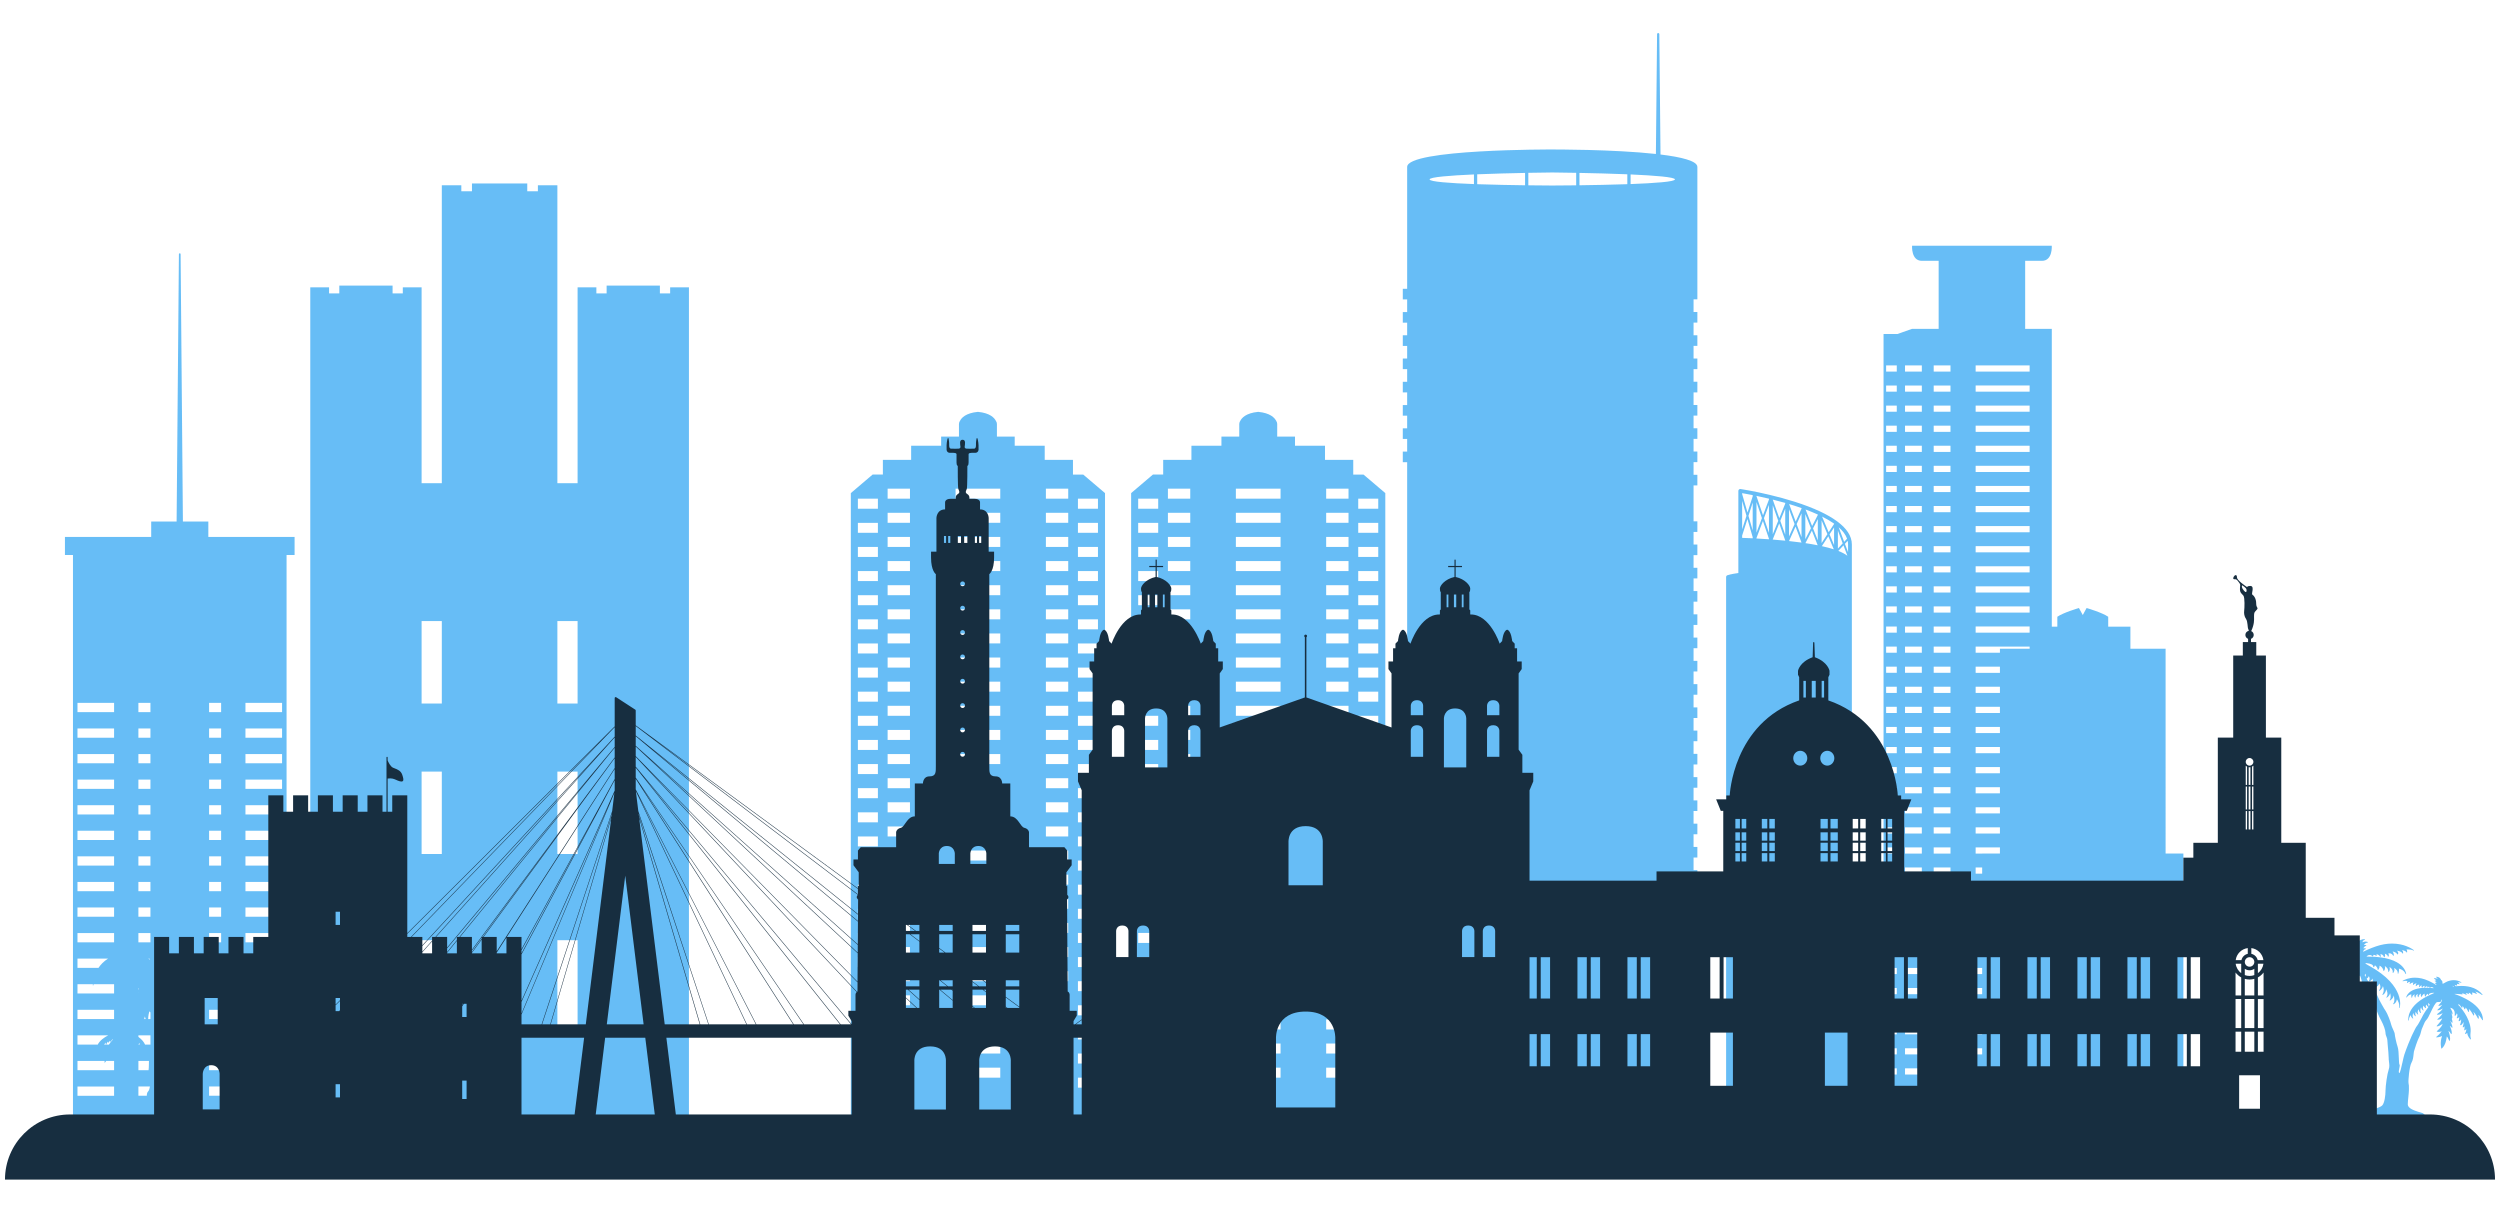 <?xml version="1.0" encoding="utf-8"?>
<!-- Generator: Adobe Illustrator 16.0.0, SVG Export Plug-In . SVG Version: 6.00 Build 0)  -->
<!DOCTYPE svg PUBLIC "-//W3C//DTD SVG 1.1//EN" "http://www.w3.org/Graphics/SVG/1.1/DTD/svg11.dtd">
<svg version="1.1" id="Calque_1" xmlns="http://www.w3.org/2000/svg" xmlns:xlink="http://www.w3.org/1999/xlink" x="0px" y="0px"
	 width="502px" height="243.5px" viewBox="0 0 502 243.5" enable-background="new 0 0 502 243.5" xml:space="preserve">
<g>
	<g opacity="0.7">
		<path fill="#26A1F2" d="M333.43,31.024l-0.238-24.166c-0.002-0.121-0.1-0.219-0.223-0.223c-0.123,0-0.225,0.102-0.229,0.223
			l-0.236,24.057c-8.611-0.944-20.809-0.898-20.809-0.898s-29.137-0.108-29.137,3.497v24.474h-0.877v2.129h0.877v2.54h-0.877v2.13
			h0.877v2.54h-0.877v2.13h0.877v2.54h-0.877v2.129h0.877v2.541h-0.877v2.129h0.877v2.54h-0.877v2.13h0.877v2.54h-0.877v2.13h0.877
			v2.54h-0.877v2.13h0.877v131.328h58.273v-21.383h-0.764v-2.538h0.764v-2.131h-0.764v-2.541h0.764v-2.13h-0.764v-2.538h0.764v-2.13
			h-0.764v-2.541h0.764v-2.13h-0.764v-2.541h0.764v-2.128h-0.764v-2.541h0.764v-2.13h-0.764v-2.54h0.764v-2.13h-0.764v-2.539h0.764
			v-2.131h-0.764v-2.539h0.764v-2.131h-0.764v-2.54h0.764v-2.129h-0.764v-2.541h0.764v-2.129h-0.764v-2.541h0.764v-2.129h-0.764
			v-2.54h0.764v-2.13h-0.764v-2.54h0.764v-2.131h-0.764v-2.539h0.764v-2.13h-0.764v-2.539h0.764v-2.131h-0.764v-2.54h0.764v-2.131
			h-0.764v-2.539h0.764v-2.13h-0.764v-2.541h0.764v-2.13h-0.764v-2.54h0.764v-2.13h-0.764v-2.539h0.764v-2.13h-0.764v-7.209h0.764
			v-2.13h-0.764v-2.54h0.764v-2.13h-0.764v-2.54h0.764v-2.13h-0.764v-2.54h0.764v-2.13h-0.764v-2.54h0.764v-2.129h-0.764v-2.541
			h0.764v-2.129h-0.764v-2.54h0.764v-2.13h-0.764v-2.54h0.764v-2.13h-0.764v-2.54h0.764V33.515
			C340.832,32.328,337.67,31.542,333.43,31.024z M295.969,36.962c-4.832-0.181-8.904-0.472-8.904-0.937
			c0-0.466,4.072-0.784,8.904-0.997V36.962z M306.234,37.205c-2.824-0.04-6.354-0.105-9.611-0.219v-1.986
			c3.258-0.134,6.787-0.223,9.611-0.278V37.205z M316.498,37.214c-2.83,0.032-4.803,0.04-4.803,0.04s-1.973-0.007-4.805-0.043
			v-2.507c2.832-0.053,4.805-0.072,4.805-0.072s1.973,0.02,4.803,0.072V37.214z M326.766,36.985
			c-3.256,0.114-6.787,0.18-9.611,0.219v-2.484c2.824,0.055,6.355,0.144,9.611,0.278V36.985z M327.422,36.962v-1.934
			c4.83,0.213,8.904,0.531,8.904,0.997C336.326,36.49,332.252,36.781,327.422,36.962z"/>
		<path fill="#26A1F2" d="M134.566,58.915h-2.06v-1.568h-10.695v1.568h-2.059v-1.213h-3.771v39.329h-4.059V37.198h-3.913v1.213
			h-2.136v-1.567H94.768v1.567h-2.135v-1.213h-3.918v59.833h-4.058V57.702h-3.772v1.213H78.83v-1.568H68.134v1.568h-2.059v-1.213
			h-3.771v166.433h76.034V57.702h-3.771V58.915z M88.715,206.835h-4.058v-18.048h4.058V206.835z M88.715,171.488h-4.058v-16.554
			h4.058V171.488z M88.715,141.266h-4.058v-16.554h4.058V141.266z M115.981,206.835h-4.059v-18.048h4.059V206.835z M115.981,171.488
			h-4.059v-16.554h4.059V171.488z M115.981,141.266h-4.059v-16.554h4.059V141.266z"/>
		<path fill="#26A1F2" d="M215.451,95.294v-2.956h-5.672v-2.836h-6.027v-1.829h-3.572v-2.538c0-0.234-0.07-0.433-0.197-0.603
			c-0.32-0.645-1.199-1.602-3.615-1.829c-2.461,0.234-3.332,1.219-3.629,1.864c-0.016,0.007-0.016,0.007-0.016,0.015
			c-0.086,0.125-0.129,0.272-0.146,0.434c-0.012,0.071-0.018,0.119-0.018,0.119v2.538h-3.578v1.829h-6.025v2.836h-5.674v2.956
			h-2.061l-4.375,3.722v125.119h51.041V99.016l-4.375-3.722H215.451z M176.283,218.407h-4.02v-2.014h4.02V218.407z M176.283,213.559
			h-4.02v-2.007h4.02V213.559z M176.283,208.717h-4.02v-2.006h4.02V208.717z M176.283,203.875h-4.02v-2.014h4.02V203.875z
			 M176.283,199.026h-4.02v-2.006h4.02V199.026z M176.283,194.184h-4.02v-2.006h4.02V194.184z M176.283,189.343h-4.02v-2.013h4.02
			V189.343z M176.283,184.493h-4.02v-2.006h4.02V184.493z M176.283,179.652h-4.02v-2.007h4.02V179.652z M176.283,174.811h-4.02
			v-2.013h4.02V174.811z M176.283,169.961h-4.02v-2.005h4.02V169.961z M176.283,165.12h-4.02v-2.007h4.02V165.12z M176.283,160.278
			h-4.02v-2.014h4.02V160.278z M176.283,155.43h-4.02v-2.006h4.02V155.43z M176.283,150.587h-4.02v-2.006h4.02V150.587z
			 M176.283,145.746h-4.02v-2.014h4.02V145.746z M176.283,140.897h-4.02v-2.007h4.02V140.897z M176.283,136.057h-4.02v-2.007h4.02
			V136.057z M176.283,131.213h-4.02v-2.012h4.02V131.213z M176.283,126.365h-4.02v-2.006h4.02V126.365z M176.283,121.524h-4.02
			v-2.007h4.02V121.524z M176.283,116.682h-4.02v-2.014h4.02V116.682z M176.283,111.833h-4.02v-2.005h4.02V111.833z
			 M176.283,106.991h-4.02v-2.006h4.02V106.991z M176.283,102.149h-4.02v-2.013h4.02V102.149z M182.721,216.394h-4.488v-2.006h4.488
			V216.394z M182.721,211.552h-4.488v-2.006h4.488V211.552z M182.721,206.711h-4.488v-2.013h4.488V206.711z M182.721,201.861h-4.488
			v-2.005h4.488V201.861z M182.721,197.021h-4.488v-2.007h4.488V197.021z M182.721,192.178h-4.488v-2.013h4.488V192.178z
			 M182.721,187.33h-4.488v-2.007h4.488V187.33z M182.721,182.487h-4.488v-2.006h4.488V182.487z M182.721,177.646h-4.488v-2.013
			h4.488V177.646z M182.721,172.798h-4.488v-2.007h4.488V172.798z M182.721,167.956h-4.488v-2.006h4.488V167.956z M182.721,163.113
			h-4.488v-2.013h4.488V163.113z M182.721,158.265h-4.488v-2.006h4.488V158.265z M182.721,153.424h-4.488v-2.006h4.488V153.424z
			 M182.721,148.581h-4.488v-2.014h4.488V148.581z M182.721,143.732h-4.488v-2.006h4.488V143.732z M182.721,138.891h-4.488v-2.007
			h4.488V138.891z M182.721,134.05h-4.488v-2.014h4.488V134.05z M182.721,129.201h-4.488v-2.007h4.488V129.201z M182.721,124.358
			h-4.488v-2.005h4.488V124.358z M182.721,119.517h-4.488v-2.013h4.488V119.517z M182.721,114.668h-4.488v-2.005h4.488V114.668z
			 M182.721,109.827h-4.488v-2.007h4.488V109.827z M182.721,104.984h-4.488v-2.013h4.488V104.984z M182.721,100.136h-4.488V98.13
			h4.488V100.136z M200.854,216.394h-8.975v-2.006h8.975V216.394z M200.854,211.552h-8.975v-2.006h8.975V211.552z M200.854,206.711
			h-8.975v-2.013h8.975V206.711z M200.854,201.861h-8.975v-2.005h8.975V201.861z M200.854,197.021h-8.975v-2.007h8.975V197.021z
			 M200.854,192.178h-8.975v-2.013h8.975V192.178z M200.854,187.33h-8.975v-2.007h8.975V187.33z M200.854,182.487h-8.975v-2.006
			h8.975V182.487z M200.854,177.646h-8.975v-2.013h8.975V177.646z M200.854,172.798h-8.975v-2.007h8.975V172.798z M200.854,167.956
			h-8.975v-2.006h8.975V167.956z M200.854,163.113h-8.975v-2.013h8.975V163.113z M200.854,158.265h-8.975v-2.006h8.975V158.265z
			 M200.854,153.424h-8.975v-2.006h8.975V153.424z M200.854,148.581h-8.975v-2.014h8.975V148.581z M200.854,143.732h-8.975v-2.006
			h8.975V143.732z M200.854,138.891h-8.975v-2.007h8.975V138.891z M200.854,134.05h-8.975v-2.014h8.975V134.05z M200.854,129.201
			h-8.975v-2.007h8.975V129.201z M200.854,124.358h-8.975v-2.005h8.975V124.358z M200.854,119.517h-8.975v-2.013h8.975V119.517z
			 M200.854,114.668h-8.975v-2.005h8.975V114.668z M200.854,109.827h-8.975v-2.007h8.975V109.827z M200.854,104.984h-8.975v-2.013
			h8.975V104.984z M200.854,100.136h-8.975V98.13h8.975V100.136z M214.5,216.394h-4.486v-2.006h4.486V216.394z M214.5,211.552
			h-4.486v-2.006h4.486V211.552z M214.5,206.711h-4.486v-2.013h4.486V206.711z M214.5,201.861h-4.486v-2.005h4.486V201.861z
			 M214.5,197.021h-4.486v-2.007h4.486V197.021z M214.5,192.178h-4.486v-2.013h4.486V192.178z M214.5,187.33h-4.486v-2.007h4.486
			V187.33z M214.5,182.487h-4.486v-2.006h4.486V182.487z M214.5,177.646h-4.486v-2.013h4.486V177.646z M214.5,172.798h-4.486v-2.007
			h4.486V172.798z M214.5,167.956h-4.486v-2.006h4.486V167.956z M214.5,163.113h-4.486v-2.013h4.486V163.113z M214.5,158.265h-4.486
			v-2.006h4.486V158.265z M214.5,153.424h-4.486v-2.006h4.486V153.424z M214.5,148.581h-4.486v-2.014h4.486V148.581z M214.5,143.732
			h-4.486v-2.006h4.486V143.732z M214.5,138.891h-4.486v-2.007h4.486V138.891z M214.5,134.05h-4.486v-2.014h4.486V134.05z
			 M214.5,129.201h-4.486v-2.007h4.486V129.201z M214.5,124.358h-4.486v-2.005h4.486V124.358z M214.5,119.517h-4.486v-2.013h4.486
			V119.517z M214.5,114.668h-4.486v-2.005h4.486V114.668z M214.5,109.827h-4.486v-2.007h4.486V109.827z M214.5,104.984h-4.486
			v-2.013h4.486V104.984z M214.5,100.136h-4.486V98.13h4.486V100.136z M220.469,218.407h-4.02v-2.014h4.02V218.407z
			 M220.469,213.559h-4.02v-2.007h4.02V213.559z M220.469,208.717h-4.02v-2.006h4.02V208.717z M220.469,203.875h-4.02v-2.014h4.02
			V203.875z M220.469,199.026h-4.02v-2.006h4.02V199.026z M220.469,194.184h-4.02v-2.006h4.02V194.184z M220.469,189.343h-4.02
			v-2.013h4.02V189.343z M220.469,184.493h-4.02v-2.006h4.02V184.493z M220.469,179.652h-4.02v-2.007h4.02V179.652z
			 M220.469,174.811h-4.02v-2.013h4.02V174.811z M220.469,169.961h-4.02v-2.005h4.02V169.961z M220.469,165.12h-4.02v-2.007h4.02
			V165.12z M220.469,160.278h-4.02v-2.014h4.02V160.278z M220.469,155.43h-4.02v-2.006h4.02V155.43z M220.469,150.587h-4.02v-2.006
			h4.02V150.587z M220.469,145.746h-4.02v-2.014h4.02V145.746z M220.469,140.897h-4.02v-2.007h4.02V140.897z M220.469,136.057h-4.02
			v-2.007h4.02V136.057z M220.469,131.213h-4.02v-2.012h4.02V131.213z M220.469,126.365h-4.02v-2.006h4.02V126.365z
			 M220.469,121.524h-4.02v-2.007h4.02V121.524z M220.469,116.682h-4.02v-2.014h4.02V116.682z M220.469,111.833h-4.02v-2.005h4.02
			V111.833z M220.469,106.991h-4.02v-2.006h4.02V106.991z M220.469,102.149h-4.02v-2.013h4.02V102.149z"/>
		<path fill="#26A1F2" d="M271.732,95.294v-2.956h-5.67v-2.836h-6.025v-1.829h-3.574v-2.538c0-0.234-0.07-0.433-0.197-0.603
			c-0.32-0.645-1.199-1.602-3.617-1.829c-2.459,0.234-3.33,1.219-3.629,1.864c-0.014,0.007-0.014,0.007-0.014,0.015
			c-0.084,0.125-0.129,0.272-0.146,0.434c-0.014,0.071-0.018,0.119-0.018,0.119v2.538h-3.58v1.829h-6.025v2.836h-5.67v2.956h-2.063
			l-4.373,3.722v125.119h51.039V99.016l-4.375-3.722H271.732z M232.566,218.407h-4.02v-2.014h4.02V218.407z M232.566,213.559h-4.02
			v-2.007h4.02V213.559z M232.566,208.717h-4.02v-2.006h4.02V208.717z M232.566,203.875h-4.02v-2.014h4.02V203.875z
			 M232.566,199.026h-4.02v-2.006h4.02V199.026z M232.566,194.184h-4.02v-2.006h4.02V194.184z M232.566,189.343h-4.02v-2.013h4.02
			V189.343z M232.566,184.493h-4.02v-2.006h4.02V184.493z M232.566,179.652h-4.02v-2.007h4.02V179.652z M232.566,174.811h-4.02
			v-2.013h4.02V174.811z M232.566,169.961h-4.02v-2.005h4.02V169.961z M232.566,165.12h-4.02v-2.007h4.02V165.12z M232.566,160.278
			h-4.02v-2.014h4.02V160.278z M232.566,155.43h-4.02v-2.006h4.02V155.43z M232.566,150.587h-4.02v-2.006h4.02V150.587z
			 M232.566,145.746h-4.02v-2.014h4.02V145.746z M232.566,140.897h-4.02v-2.007h4.02V140.897z M232.566,136.057h-4.02v-2.007h4.02
			V136.057z M232.566,131.213h-4.02v-2.012h4.02V131.213z M232.566,126.365h-4.02v-2.006h4.02V126.365z M232.566,121.524h-4.02
			v-2.007h4.02V121.524z M232.566,116.682h-4.02v-2.014h4.02V116.682z M232.566,111.833h-4.02v-2.005h4.02V111.833z
			 M232.566,106.991h-4.02v-2.006h4.02V106.991z M232.566,102.149h-4.02v-2.013h4.02V102.149z M239.002,216.394h-4.486v-2.006h4.486
			V216.394z M239.002,211.552h-4.486v-2.006h4.486V211.552z M239.002,206.711h-4.486v-2.013h4.486V206.711z M239.002,201.861h-4.486
			v-2.005h4.486V201.861z M239.002,197.021h-4.486v-2.007h4.486V197.021z M239.002,192.178h-4.486v-2.013h4.486V192.178z
			 M239.002,187.33h-4.486v-2.007h4.486V187.33z M239.002,182.487h-4.486v-2.006h4.486V182.487z M239.002,177.646h-4.486v-2.013
			h4.486V177.646z M239.002,172.798h-4.486v-2.007h4.486V172.798z M239.002,167.956h-4.486v-2.006h4.486V167.956z M239.002,163.113
			h-4.486v-2.013h4.486V163.113z M239.002,158.265h-4.486v-2.006h4.486V158.265z M239.002,153.424h-4.486v-2.006h4.486V153.424z
			 M239.002,148.581h-4.486v-2.014h4.486V148.581z M239.002,143.732h-4.486v-2.006h4.486V143.732z M239.002,138.891h-4.486v-2.007
			h4.486V138.891z M239.002,134.05h-4.486v-2.014h4.486V134.05z M239.002,129.201h-4.486v-2.007h4.486V129.201z M239.002,124.358
			h-4.486v-2.005h4.486V124.358z M239.002,119.517h-4.486v-2.013h4.486V119.517z M239.002,114.668h-4.486v-2.005h4.486V114.668z
			 M239.002,109.827h-4.486v-2.007h4.486V109.827z M239.002,104.984h-4.486v-2.013h4.486V104.984z M239.002,100.136h-4.486V98.13
			h4.486V100.136z M257.137,216.394h-8.975v-2.006h8.975V216.394z M257.137,211.552h-8.975v-2.006h8.975V211.552z M257.137,206.711
			h-8.975v-2.013h8.975V206.711z M257.137,201.861h-8.975v-2.005h8.975V201.861z M257.137,197.021h-8.975v-2.007h8.975V197.021z
			 M257.137,192.178h-8.975v-2.013h8.975V192.178z M257.137,187.33h-8.975v-2.007h8.975V187.33z M257.137,182.487h-8.975v-2.006
			h8.975V182.487z M257.137,177.646h-8.975v-2.013h8.975V177.646z M257.137,172.798h-8.975v-2.007h8.975V172.798z M257.137,167.956
			h-8.975v-2.006h8.975V167.956z M257.137,163.113h-8.975v-2.013h8.975V163.113z M257.137,158.265h-8.975v-2.006h8.975V158.265z
			 M257.137,153.424h-8.975v-2.006h8.975V153.424z M257.137,148.581h-8.975v-2.014h8.975V148.581z M257.137,143.732h-8.975v-2.006
			h8.975V143.732z M257.137,138.891h-8.975v-2.007h8.975V138.891z M257.137,134.05h-8.975v-2.014h8.975V134.05z M257.137,129.201
			h-8.975v-2.007h8.975V129.201z M257.137,124.358h-8.975v-2.005h8.975V124.358z M257.137,119.517h-8.975v-2.013h8.975V119.517z
			 M257.137,114.668h-8.975v-2.005h8.975V114.668z M257.137,109.827h-8.975v-2.007h8.975V109.827z M257.137,104.984h-8.975v-2.013
			h8.975V104.984z M257.137,100.136h-8.975V98.13h8.975V100.136z M270.783,216.394h-4.488v-2.006h4.488V216.394z M270.783,211.552
			h-4.488v-2.006h4.488V211.552z M270.783,206.711h-4.488v-2.013h4.488V206.711z M270.783,201.861h-4.488v-2.005h4.488V201.861z
			 M270.783,197.021h-4.488v-2.007h4.488V197.021z M270.783,192.178h-4.488v-2.013h4.488V192.178z M270.783,187.33h-4.488v-2.007
			h4.488V187.33z M270.783,182.487h-4.488v-2.006h4.488V182.487z M270.783,177.646h-4.488v-2.013h4.488V177.646z M270.783,172.798
			h-4.488v-2.007h4.488V172.798z M270.783,167.956h-4.488v-2.006h4.488V167.956z M270.783,163.113h-4.488v-2.013h4.488V163.113z
			 M270.783,158.265h-4.488v-2.006h4.488V158.265z M270.783,153.424h-4.488v-2.006h4.488V153.424z M270.783,148.581h-4.488v-2.014
			h4.488V148.581z M270.783,143.732h-4.488v-2.006h4.488V143.732z M270.783,138.891h-4.488v-2.007h4.488V138.891z M270.783,134.05
			h-4.488v-2.014h4.488V134.05z M270.783,129.201h-4.488v-2.007h4.488V129.201z M270.783,124.358h-4.488v-2.005h4.488V124.358z
			 M270.783,119.517h-4.488v-2.013h4.488V119.517z M270.783,114.668h-4.488v-2.005h4.488V114.668z M270.783,109.827h-4.488v-2.007
			h4.488V109.827z M270.783,104.984h-4.488v-2.013h4.488V104.984z M270.783,100.136h-4.488V98.13h4.488V100.136z M276.752,218.407
			h-4.02v-2.014h4.02V218.407z M276.752,213.559h-4.02v-2.007h4.02V213.559z M276.752,208.717h-4.02v-2.006h4.02V208.717z
			 M276.752,203.875h-4.02v-2.014h4.02V203.875z M276.752,199.026h-4.02v-2.006h4.02V199.026z M276.752,194.184h-4.02v-2.006h4.02
			V194.184z M276.752,189.343h-4.02v-2.013h4.02V189.343z M276.752,184.493h-4.02v-2.006h4.02V184.493z M276.752,179.652h-4.02
			v-2.007h4.02V179.652z M276.752,174.811h-4.02v-2.013h4.02V174.811z M276.752,169.961h-4.02v-2.005h4.02V169.961z M276.752,165.12
			h-4.02v-2.007h4.02V165.12z M276.752,160.278h-4.02v-2.014h4.02V160.278z M276.752,155.43h-4.02v-2.006h4.02V155.43z
			 M276.752,150.587h-4.02v-2.006h4.02V150.587z M276.752,145.746h-4.02v-2.014h4.02V145.746z M276.752,140.897h-4.02v-2.007h4.02
			V140.897z M276.752,136.057h-4.02v-2.007h4.02V136.057z M276.752,131.213h-4.02v-2.012h4.02V131.213z M276.752,126.365h-4.02
			v-2.006h4.02V126.365z M276.752,121.524h-4.02v-2.007h4.02V121.524z M276.752,116.682h-4.02v-2.014h4.02V116.682z
			 M276.752,111.833h-4.02v-2.005h4.02V111.833z M276.752,106.991h-4.02v-2.006h4.02V106.991z M276.752,102.149h-4.02v-2.013h4.02
			V102.149z"/>
		<path fill="#26A1F2" d="M368.949,104.726c-0.043-0.046-0.088-0.084-0.146-0.107c-0.939-0.683-2.049-1.308-3.252-1.879
			c0,0-0.006,0-0.01-0.004c-6.404-3.023-15.455-4.449-16.037-4.541c-0.113-0.015-0.225,0.015-0.309,0.088
			c-0.084,0.072-0.133,0.179-0.133,0.29v16.491c-1.414,0.187-2.154,0.427-2.201,0.446c-0.156,0.049-0.258,0.198-0.258,0.361v107.882
			c0,0.21,0.166,0.381,0.381,0.381h11.146c0.004,0,0.004,0,0.008,0h2.18c0.004,0,0.004,0,0.008,0h11.146
			c0.215,0,0.381-0.171,0.381-0.381V109.327C371.854,107.569,370.715,106.041,368.949,104.726z M359.236,102.251l1.117,2.981
			l-1.117,2.482V102.251z M355.971,101.467l1.1,3.106l-1.1,2.71V101.467z M352.701,100.822l1.096,3.22l-1.096,2.905V100.822z
			 M349.824,100.574l0.869,2.997l-0.869,2.714V100.574z M351.941,108.088c-0.857-0.038-1.584-0.069-2.117-0.083v-0.469l1.061-3.309
			l1.057,3.651V108.088z M351.941,106.51l-0.852-2.936l0.852-2.661V106.51z M351.941,99.663l-1.041,3.256l-1.076-3.713v-0.183
			c0.436,0.073,1.174,0.206,2.117,0.393V99.663z M355.207,108.286c-0.896-0.065-1.742-0.118-2.506-0.156v-0.103l1.291-3.416
			l1.215,3.583V108.286z M355.207,107.01l-1.006-2.962l1.006-2.669V107.01z M355.207,100.3l-1.195,3.178l-1.311-3.842v-0.064
			c0.752,0.156,1.598,0.343,2.506,0.56V100.3z M358.475,108.565c-0.855-0.084-1.697-0.16-2.504-0.221v-0.05l1.295-3.183l1.209,3.404
			V108.565z M358.475,107.375l-0.994-2.794l0.994-2.44V107.375z M358.475,101.131l-1.186,2.911l-1.318-3.712v-0.012
			c0.805,0.199,1.646,0.42,2.504,0.664V101.131z M359.236,108.645l1.309-2.905l1.199,3.209
			C360.912,108.835,360.072,108.736,359.236,108.645z M361.744,107.863l-0.98-2.619l0.98-2.181V107.863z M361.744,102.134
			l-1.17,2.603l-1.322-3.526c0.83,0.249,1.67,0.515,2.492,0.805V102.134z M362.508,103.228l1.131,2.848l-1.131,2.191V103.228z
			 M362.527,109.064l1.299-2.52l1.166,2.946C364.199,109.331,363.373,109.19,362.527,109.064z M365.016,108.511l-0.957-2.417
			l0.957-1.856V108.511z M365.016,103.407l-1.145,2.218l-1.318-3.32c0.846,0.317,1.676,0.652,2.463,1.014V103.407z M365.777,104.49
			l1.168,2.767l-1.168,1.788V104.49z M365.826,109.667l1.297-1.983l1.105,2.619C367.502,110.066,366.693,109.857,365.826,109.667z
			 M368.283,109.452l-0.908-2.157l0.908-1.388V109.452z M368.283,105.209l-1.088,1.663l-1.324-3.145
			c0.885,0.442,1.699,0.915,2.412,1.418V105.209z M369.045,106.529l0.971,2.584l-0.971,1.044V106.529z M369.133,110.623l1.037-1.113
			l0.785,2.089C370.492,111.241,369.873,110.917,369.133,110.623z M371.092,109.327v1.559l-0.633-1.685l0.553-0.598
			C371.066,108.839,371.092,109.079,371.092,109.327z M370.307,108.801l-1.102-2.928c0.809,0.709,1.398,1.476,1.689,2.299
			L370.307,108.801z"/>
		<path fill="#26A1F2" d="M41.835,104.72h-5.108l-0.462-53.694c0-0.094-0.075-0.169-0.169-0.169s-0.17,0.075-0.17,0.169
			l-0.462,53.694h-5.104v3.096H13.041v3.625h1.61v112.694h12.417h10.436h0.003h20.036V111.44h1.61v-3.625H41.835V104.72z
			 M29.476,220.03h-1.685v-1.861h2.307c-0.042,0.4-0.177,0.814-0.357,0.994C29.535,219.368,29.485,219.656,29.476,220.03z
			 M20.91,209.761c0.111-0.17,0.229-0.33,0.327-0.422c-0.029,0.105-0.045,0.245,0.021,0.367c0.01,0.018,0.03,0.029,0.052,0.027
			s0.039-0.017,0.047-0.036c0.044-0.121,0.179-0.417,0.339-0.554c-0.002,0.072,0.012,0.162,0.08,0.219
			c0.013,0.011,0.031,0.015,0.048,0.011c0.017-0.007,0.03-0.019,0.037-0.035c0.046-0.12,0.139-0.297,0.232-0.383
			c-0.011,0.071-0.006,0.154,0.061,0.207c0.013,0.011,0.029,0.015,0.043,0.012c0.017-0.002,0.03-0.013,0.037-0.026
			c0.125-0.214,0.309-0.447,0.389-0.447c0.005,0,0.008,0.002,0.012,0.005c0.013,0.01,0.028,0.026,0.028,0.041
			c0.001,0.034-0.062,0.087-0.106,0.126c-0.032,0.028-0.063,0.054-0.086,0.081l-0.018,0.021c-0.128,0.149-0.351,0.432-0.582,0.787
			H20.91z M20.619,209.761H20.61c0.006-0.008,0.012-0.014,0.017-0.021C20.625,209.747,20.622,209.753,20.619,209.761z
			 M28.294,209.761c0.006-0.017,0.015-0.027,0.02-0.044c0.004,0.013,0.007,0.028,0.012,0.044H28.294z M27.791,209.761
			L27.791,209.761c0.063-0.078,0.13-0.195,0.148-0.367c0.054,0.093,0.104,0.226,0.104,0.367H27.791z M27.791,199.298
			c0.013,0.005,0.03,0.009,0.041,0.014c-0.015,0.007-0.027,0.019-0.041,0.025V199.298z M28.95,204.623
			c0.052-0.217,0.102-0.405,0.142-0.54c0.034,0.184,0.098,0.368,0.168,0.54H28.95z M27.937,198.591
			c-0.057,0.029-0.096,0.063-0.146,0.095v-0.232C27.858,198.497,27.907,198.552,27.937,198.591z M29.749,204.623
			c0.021-0.733,0.185-1.353,0.236-1.534c0.087,0.039,0.158,0.12,0.223,0.215v1.319H29.749z M30.001,192.493
			c0.056,0.073,0.109,0.156,0.165,0.25c-0.083-0.041-0.232-0.14-0.354-0.232c-0.008-0.006-0.017-0.013-0.024-0.018H30.001z
			 M29.844,214.767c-0.014,0.048-0.016,0.089-0.014,0.128h-2.039v-1.86h2.121c-0.009,0.259-0.015,0.523-0.019,0.77
			C29.886,214.239,29.878,214.651,29.844,214.767z M29.13,209.761c-0.197-0.456-0.585-1.003-1.339-1.551v-0.311h2.417v1.861H29.13z
			 M27.791,141.14h2.417V143h-2.417V141.14z M27.791,146.274h2.417v1.861h-2.417V146.274z M27.791,151.41h2.417v1.86h-2.417V151.41z
			 M27.791,156.546h2.417v1.86h-2.417V156.546z M27.791,161.681h2.417v1.86h-2.417V161.681z M27.791,166.815h2.417v1.861h-2.417
			V166.815z M27.791,171.952h2.417v1.86h-2.417V171.952z M27.791,177.086h2.417v1.861h-2.417V177.086z M27.791,182.223h2.417v1.859
			h-2.417V182.223z M27.791,187.357h2.417v1.861h-2.417V187.357z M15.558,141.14h7.35V143h-7.35V141.14z M15.558,146.274h7.35v1.861
			h-7.35V146.274z M15.558,151.41h7.35v1.86h-7.35V151.41z M15.558,156.546h7.35v1.86h-7.35V156.546z M15.558,161.681h7.35v1.86
			h-7.35V161.681z M15.558,166.815h7.35v1.861h-7.35V166.815z M15.558,171.952h7.35v1.86h-7.35V171.952z M15.558,177.086h7.35v1.861
			h-7.35V177.086z M15.558,182.223h7.35v1.859h-7.35V182.223z M15.558,187.357h7.35v1.861h-7.35V187.357z M15.558,192.493h6.138
			c-0.885,0.551-1.499,1.221-1.921,1.86h-4.217V192.493z M15.558,197.628h3.092c-0.011,0.131-0.013,0.208-0.013,0.212
			c0,0.028,0.022,0.053,0.052,0.054c0.028,0.001,0.054-0.021,0.057-0.05c0.006-0.073,0.022-0.145,0.037-0.216h4.125v1.86h-7.35
			V197.628z M15.558,202.764h7.35v1.859h-7.35V202.764z M15.558,207.899h6.169c-0.8,0.411-1.684,1.025-2.105,1.861h-4.063V207.899z
			 M15.558,213.034h5.469c-0.011,0.089-0.027,0.184-0.057,0.282c-0.006,0.022,0.003,0.047,0.024,0.061
			c0.02,0.013,0.047,0.01,0.064-0.007c0.011-0.009,0.138-0.139,0.253-0.336h1.596v1.86h-7.35V213.034z M15.558,218.169h7.35v1.861
			h-7.35V218.169z M44.402,220.03h-2.416v-1.861h2.416V220.03z M44.402,214.895h-2.416v-1.86h2.416V214.895z M44.402,209.761h-2.416
			v-1.861h2.416V209.761z M44.402,204.623h-2.416v-1.859h2.416V204.623z M44.402,199.488h-1.157
			c-0.008-0.472-0.065-0.811-0.067-0.821c-0.084-0.381-0.206-0.722-0.345-1.039h1.569V199.488z M49.287,141.14h7.35V143h-7.35
			V141.14z M49.287,146.274h7.35v1.861h-7.35V146.274z M49.287,151.41h7.35v1.86h-7.35V151.41z M49.287,156.546h7.35v1.86h-7.35
			V156.546z M49.287,161.681h7.35v1.86h-7.35V161.681z M49.287,166.815h7.35v1.861h-7.35V166.815z M49.287,171.952h7.35v1.86h-7.35
			V171.952z M49.287,177.086h7.35v1.861h-7.35V177.086z M49.287,182.223h7.35v1.859h-7.35V182.223z M49.287,187.357h7.35v1.861
			h-7.35V187.357z M49.287,192.493h7.35v1.86h-7.35V192.493z M49.287,197.628h7.35v1.86h-7.35V197.628z M49.287,202.764h7.35v1.859
			h-7.35V202.764z M49.287,207.899h7.35v1.861h-7.35V207.899z M49.287,213.034h7.35v1.86h-7.35V213.034z M49.287,218.169h7.35v1.861
			h-7.35V218.169z M41.986,141.14h2.416V143h-2.416V141.14z M41.986,146.274h2.416v1.861h-2.416V146.274z M41.986,151.41h2.416v1.86
			h-2.416V151.41z M41.986,156.546h2.416v1.86h-2.416V156.546z M41.986,161.681h2.416v1.86h-2.416V161.681z M41.986,166.815h2.416
			v1.861h-2.416V166.815z M41.986,171.952h2.416v1.86h-2.416V171.952z M41.986,177.086h2.416v1.861h-2.416V177.086z M41.986,182.223
			h2.416v1.859h-2.416V182.223z M41.986,187.357h2.416v1.861h-2.416V187.357z M41.986,192.493h2.416v1.86h-2.416V192.493z"/>
		<path fill="#26A1F2" d="M434.854,130.27h-7.07v-4.44h-4.455v-1.984c-1.225-0.855-4.34-1.755-4.34-1.755l-0.768,1.409l-0.77-1.409
			c0,0-3.115,0.9-4.338,1.755v1.984h-1.111V66.034h-5.35v-13.66h3.379c2.172,0,1.965-3.036,1.965-3.036h-28.055
			c0,0-0.207,3.036,1.963,3.036h3.377v13.66h-5.348l-2.926,1.034h-2.791v157.067h19.801h13.984h26.422v-52.75h-3.57V130.27z
			 M380.873,219.793h-2.139v-1.242h2.139V219.793z M380.873,215.76h-2.139v-1.241h2.139V215.76z M380.873,211.728h-2.139v-1.241
			h2.139V211.728z M380.873,207.694h-2.139v-1.24h2.139V207.694z M380.873,203.661h-2.139v-1.24h2.139V203.661z M380.873,199.629
			h-2.139v-1.24h2.139V199.629z M380.873,195.597h-2.139v-1.241h2.139V195.597z M380.873,191.564h-2.139v-1.241h2.139V191.564z
			 M380.873,187.531h-2.139v-1.242h2.139V187.531z M380.873,183.499h-2.139v-1.242h2.139V183.499z M380.873,179.466h-2.139v-1.241
			h2.139V179.466z M380.873,175.434h-2.139v-1.241h2.139V175.434z M380.873,171.399h-2.139v-1.239h2.139V171.399z M380.873,167.367
			h-2.139v-1.24h2.139V167.367z M380.873,163.336h-2.139v-1.242h2.139V163.336z M380.873,159.303h-2.139v-1.24h2.139V159.303z
			 M380.873,155.27h-2.139v-1.24h2.139V155.27z M380.873,151.238h-2.139v-1.242h2.139V151.238z M380.873,147.205h-2.139v-1.241
			h2.139V147.205z M380.873,143.172h-2.139v-1.24h2.139V143.172z M380.873,139.139h-2.139v-1.24h2.139V139.139z M380.873,135.105
			h-2.139v-1.24h2.139V135.105z M380.873,131.074h-2.139v-1.241h2.139V131.074z M380.873,127.041h-2.139v-1.24h2.139V127.041z
			 M380.873,123.008h-2.139v-1.241h2.139V123.008z M380.873,118.976h-2.139v-1.241h2.139V118.976z M380.873,114.943h-2.139v-1.24
			h2.139V114.943z M380.873,110.91h-2.139v-1.241h2.139V110.91z M380.873,106.877h-2.139v-1.241h2.139V106.877z M380.873,102.845
			h-2.139v-1.241h2.139V102.845z M380.873,98.813h-2.139v-1.241h2.139V98.813z M380.873,94.78h-2.139v-1.241h2.139V94.78z
			 M380.873,90.747h-2.139v-1.241h2.139V90.747z M380.873,86.714h-2.139v-1.241h2.139V86.714z M380.873,82.681h-2.139v-1.24h2.139
			V82.681z M380.873,78.649h-2.139v-1.241h2.139V78.649z M380.873,74.616h-2.139v-1.24h2.139V74.616z M396.709,73.375h10.84v1.24
			h-10.84V73.375z M396.709,77.408h10.84v1.241h-10.84V77.408z M396.709,81.441h10.84v1.24h-10.84V81.441z M396.709,85.473h10.84
			v1.241h-10.84V85.473z M396.709,89.506h10.84v1.241h-10.84V89.506z M396.709,93.539h10.84v1.241h-10.84V93.539z M396.709,97.572
			h10.84v1.241h-10.84V97.572z M396.709,101.604h10.84v1.241h-10.84V101.604z M396.709,105.636h10.84v1.241h-10.84V105.636z
			 M396.709,109.669h10.84v1.241h-10.84V109.669z M396.709,113.703h10.84v1.24h-10.84V113.703z M396.709,117.735h10.84v1.241h-10.84
			V117.735z M396.709,121.767h10.84v1.241h-10.84V121.767z M396.709,125.8h10.84v1.24h-10.84V125.8z M396.709,129.833h10.84v0.438
			h-5.963v0.804h-4.877V129.833z M396.709,133.865h4.877v1.24h-4.877V133.865z M396.709,137.898h4.877v1.24h-4.877V137.898z
			 M396.709,141.932h4.877v1.24h-4.877V141.932z M396.709,145.964h4.877v1.241h-4.877V145.964z M396.709,149.996h4.877v1.242h-4.877
			V149.996z M396.709,154.029h4.877v1.24h-4.877V154.029z M396.709,158.063h4.877v1.24h-4.877V158.063z M396.709,162.094h4.877
			v1.242h-4.877V162.094z M396.709,166.127h4.877v1.24h-4.877V166.127z M396.709,170.16h4.877v1.225h-3.568v0.015h-1.309V170.16z
			 M396.709,174.192h1.309v1.241h-1.309V174.192z M396.709,178.225h1.309v1.241h-1.309V178.225z M396.709,182.257h1.309v1.242
			h-1.309V182.257z M396.709,186.289h1.309v1.242h-1.309V186.289z M396.709,190.323h1.309v1.241h-1.309V190.323z M396.709,194.355
			h1.309v1.241h-1.309V194.355z M396.709,198.389h1.309v1.24h-1.309V198.389z M396.709,202.421h1.309v1.24h-1.309V202.421z
			 M396.709,206.454h1.309v1.24h-1.309V206.454z M396.709,210.486h1.309v1.241h-1.309V210.486z M396.709,214.519h1.309v1.241h-1.309
			V214.519z M385.904,219.793h-3.377v-1.242h3.377V219.793z M385.904,215.76h-3.377v-1.241h3.377V215.76z M385.904,211.728h-3.377
			v-1.241h3.377V211.728z M385.904,207.694h-3.377v-1.24h3.377V207.694z M385.904,203.661h-3.377v-1.24h3.377V203.661z
			 M385.904,199.629h-3.377v-1.24h3.377V199.629z M385.904,195.597h-3.377v-1.241h3.377V195.597z M385.904,191.564h-3.377v-1.241
			h3.377V191.564z M385.904,187.531h-3.377v-1.242h3.377V187.531z M385.904,183.499h-3.377v-1.242h3.377V183.499z M385.904,179.466
			h-3.377v-1.241h3.377V179.466z M385.904,175.434h-3.377v-1.241h3.377V175.434z M385.904,171.399h-3.377v-1.239h3.377V171.399z
			 M385.904,167.367h-3.377v-1.24h3.377V167.367z M385.904,163.336h-3.377v-1.242h3.377V163.336z M385.904,159.303h-3.377v-1.24
			h3.377V159.303z M385.904,155.27h-3.377v-1.24h3.377V155.27z M385.904,151.238h-3.377v-1.242h3.377V151.238z M385.904,147.205
			h-3.377v-1.241h3.377V147.205z M385.904,143.172h-3.377v-1.24h3.377V143.172z M385.904,139.139h-3.377v-1.24h3.377V139.139z
			 M385.904,135.105h-3.377v-1.24h3.377V135.105z M385.904,131.074h-3.377v-1.241h3.377V131.074z M385.904,127.041h-3.377v-1.24
			h3.377V127.041z M385.904,123.008h-3.377v-1.241h3.377V123.008z M385.904,118.976h-3.377v-1.241h3.377V118.976z M385.904,114.943
			h-3.377v-1.24h3.377V114.943z M385.904,110.91h-3.377v-1.241h3.377V110.91z M385.904,106.877h-3.377v-1.241h3.377V106.877z
			 M385.904,102.845h-3.377v-1.241h3.377V102.845z M385.904,98.813h-3.377v-1.241h3.377V98.813z M385.904,94.78h-3.377v-1.241h3.377
			V94.78z M385.904,90.747h-3.377v-1.241h3.377V90.747z M385.904,86.714h-3.377v-1.241h3.377V86.714z M385.904,82.681h-3.377v-1.24
			h3.377V82.681z M385.904,78.649h-3.377v-1.241h3.377V78.649z M385.904,74.616h-3.377v-1.24h3.377V74.616z M391.658,219.793h-3.373
			v-1.242h3.373V219.793z M391.658,215.76h-3.373v-1.241h3.373V215.76z M391.658,211.728h-3.373v-1.241h3.373V211.728z
			 M391.658,207.694h-3.373v-1.24h3.373V207.694z M391.658,203.661h-3.373v-1.24h3.373V203.661z M391.658,199.629h-3.373v-1.24
			h3.373V199.629z M391.658,195.597h-3.373v-1.241h3.373V195.597z M391.658,191.564h-3.373v-1.241h3.373V191.564z M391.658,187.531
			h-3.373v-1.242h3.373V187.531z M391.658,183.499h-3.373v-1.242h3.373V183.499z M391.658,179.466h-3.373v-1.241h3.373V179.466z
			 M391.658,175.434h-3.373v-1.241h3.373V175.434z M391.658,171.399h-3.373v-1.239h3.373V171.399z M391.658,167.367h-3.373v-1.24
			h3.373V167.367z M391.658,163.336h-3.373v-1.242h3.373V163.336z M391.658,159.303h-3.373v-1.24h3.373V159.303z M391.658,155.27
			h-3.373v-1.24h3.373V155.27z M391.658,151.238h-3.373v-1.242h3.373V151.238z M391.658,147.205h-3.373v-1.241h3.373V147.205z
			 M391.658,143.172h-3.373v-1.24h3.373V143.172z M391.658,139.139h-3.373v-1.24h3.373V139.139z M391.658,135.105h-3.373v-1.24
			h3.373V135.105z M391.658,131.074h-3.373v-1.241h3.373V131.074z M391.658,127.041h-3.373v-1.24h3.373V127.041z M391.658,123.008
			h-3.373v-1.241h3.373V123.008z M391.658,118.976h-3.373v-1.241h3.373V118.976z M391.658,114.943h-3.373v-1.24h3.373V114.943z
			 M391.658,110.91h-3.373v-1.241h3.373V110.91z M391.658,106.877h-3.373v-1.241h3.373V106.877z M391.658,102.845h-3.373v-1.241
			h3.373V102.845z M391.658,98.813h-3.373v-1.241h3.373V98.813z M391.658,94.78h-3.373v-1.241h3.373V94.78z M391.658,90.747h-3.373
			v-1.241h3.373V90.747z M391.658,86.714h-3.373v-1.241h3.373V86.714z M391.658,82.681h-3.373v-1.24h3.373V82.681z M391.658,78.649
			h-3.373v-1.241h3.373V78.649z M391.658,74.616h-3.373v-1.24h3.373V74.616z M396.709,219.793v-1.242h1.309v1.242H396.709z"/>
		<path fill="#26A1F2" d="M492.834,199.583c0.074-0.008,0.168-0.012,0.289-0.012c0.543,0,1.281,0.104,1.287,0.104
			c0.018,0.004,0.031-0.001,0.045-0.012c0.014-0.01,0.021-0.025,0.023-0.04c0.006-0.055-0.045-0.114-0.15-0.178
			c0.416,0.035,0.873,0.301,0.879,0.304c0.018,0.01,0.039,0.01,0.059,0.002c0.018-0.011,0.029-0.028,0.033-0.05
			c0.01-0.109-0.107-0.23-0.211-0.313c0.332,0.005,0.555,0.205,0.557,0.207c0.016,0.016,0.041,0.02,0.063,0.012
			s0.035-0.027,0.037-0.05c0.012-0.104,0-0.184-0.016-0.241c0.324,0.098,0.594,0.443,0.598,0.447
			c0.014,0.02,0.039,0.028,0.063,0.021c0.025-0.007,0.041-0.027,0.043-0.053c0.021-0.209-0.012-0.356-0.047-0.449
			c0.68,0.127,0.84,0.299,0.84,0.3c0.014,0.015,0.029,0.021,0.047,0.021c0.033,0.001,0.063-0.027,0.063-0.061
			c0-0.011-0.004-0.021-0.008-0.03c-0.053-0.195-0.199-0.332-0.336-0.422c0.6,0.117,1.367,0.668,1.402,0.694
			c0.01,0.007,0.023,0.012,0.035,0.012c0.002,0,0.002,0,0.004,0c0.031,0,0.059-0.027,0.059-0.06c0-0.021-0.01-0.039-0.023-0.049
			c-0.941-1.137-2.359-1.713-4.215-1.713c-0.373,0-0.766,0.024-1.162,0.072c-0.041-0.109-0.145-0.221-0.223-0.29
			c0.176,0.008,0.445,0.148,0.449,0.149c0.018,0.009,0.039,0.009,0.057,0c0.016-0.009,0.029-0.026,0.031-0.047
			c0.016-0.137-0.029-0.241-0.088-0.313c0.201,0.014,0.477,0.1,0.482,0.101c0.006,0.002,0.01,0.004,0.018,0.003
			c0.035,0,0.061-0.027,0.061-0.061c0-0.02-0.008-0.036-0.023-0.048c-0.092-0.111-0.227-0.207-0.322-0.27
			c0.057-0.014,0.123-0.021,0.191-0.021c0.137,0,0.295,0.03,0.439,0.081c0.008,0.004,0.012,0.004,0.021,0.005
			c0.035-0.002,0.063-0.027,0.063-0.062c0-0.027-0.02-0.05-0.043-0.057c-0.471-0.266-0.975-0.401-1.494-0.401
			c-1.029,0-1.824,0.519-2.053,0.685c-0.02-0.024-0.045-0.031-0.066-0.031c-0.045,0-0.08,0.033-0.117,0.068
			c-0.008,0.005-0.014,0.014-0.021,0.02c-0.006-0.026-0.008-0.073-0.002-0.157c0.01-0.237-0.033-0.411-0.131-0.515
			c-0.053-0.053-0.107-0.076-0.146-0.084c-0.223-0.638-0.818-0.671-0.938-0.671c-0.02,0-0.029,0.001-0.029,0.001
			c-0.031,0.002-0.055,0.025-0.057,0.054c-0.002,0.029,0.014,0.057,0.043,0.064c0.188,0.057,0.248,0.199,0.266,0.301
			c-0.182-0.101-0.346-0.124-0.461-0.124c-0.141,0-0.232,0.034-0.234,0.035c-0.027,0.012-0.045,0.038-0.039,0.066
			c0.004,0.028,0.029,0.05,0.057,0.05c0.156,0.003,0.324,0.17,0.438,0.315c-0.029-0.007-0.061-0.009-0.094-0.009
			c-0.113,0-0.199,0.036-0.203,0.038c-0.025,0.01-0.039,0.036-0.035,0.063s0.025,0.047,0.053,0.052
			c0.123,0.016,0.246,0.184,0.32,0.32c-0.051-0.013-0.102-0.021-0.152-0.021c-0.104,0-0.162,0.031-0.17,0.033
			c-0.023,0.012-0.037,0.039-0.033,0.064c0.006,0.026,0.027,0.047,0.053,0.049c0.133,0.017,0.213,0.131,0.289,0.302
			c0,0-0.002,0-0.002,0.001c-0.008,0.005-0.016,0.012-0.02,0.021c-0.689-0.454-1.6-0.865-1.607-0.869
			c-0.904-0.411-1.809-0.619-2.693-0.619c-1.271,0-2.139,0.431-2.453,0.616c-0.027,0.016-0.037,0.052-0.021,0.08
			s0.049,0.039,0.078,0.025c0.125-0.062,0.293-0.091,0.502-0.091c0.154,0,0.301,0.016,0.404,0.032
			c-0.127,0.139-0.107,0.354-0.105,0.365c0.002,0.025,0.021,0.048,0.049,0.053c0.025,0.005,0.051-0.007,0.064-0.03
			c0.088-0.159,0.365-0.215,0.559-0.234c-0.145,0.146-0.16,0.321-0.143,0.412c0.006,0.024,0.025,0.043,0.051,0.047
			c0.023,0.003,0.049-0.008,0.061-0.029c0.121-0.213,0.482-0.271,0.711-0.286c-0.074,0.058-0.123,0.124-0.15,0.196
			c-0.053,0.143,0.006,0.259,0.008,0.265c0.01,0.019,0.027,0.03,0.049,0.031c0.02,0.003,0.039-0.006,0.053-0.021
			c0.178-0.231,0.451-0.289,0.619-0.303c-0.207,0.244-0.184,0.505-0.182,0.519c0.002,0.024,0.02,0.045,0.043,0.052
			s0.049-0.002,0.064-0.022c0.137-0.182,0.291-0.273,0.465-0.273c0.074,0,0.141,0.02,0.188,0.037
			c-0.148,0.169-0.1,0.348-0.047,0.426c0.014,0.021,0.041,0.03,0.064,0.023c0.023-0.006,0.043-0.026,0.045-0.052
			c0.016-0.152,0.225-0.255,0.389-0.31c-0.105,0.238,0,0.442,0.006,0.452c0.01,0.021,0.031,0.032,0.053,0.032
			c0.023,0,0.043-0.014,0.055-0.034c0.146-0.306,0.355-0.342,0.479-0.33c-0.096,0.15-0.051,0.326-0.049,0.335
			c0.008,0.027,0.029,0.042,0.059,0.045c0.029-0.001,0.053-0.021,0.059-0.048c0.035-0.171,0.275-0.249,0.451-0.28
			c-0.043,0.097-0.014,0.186,0.018,0.229c0.014,0.021,0.039,0.03,0.063,0.024c0.025-0.007,0.043-0.027,0.047-0.053
			c0.006-0.063,0.135-0.068,0.189-0.068c0.039,0,0.074,0.002,0.105,0.005c-0.02,0.071,0.008,0.143,0.031,0.181
			c0.01,0.014,0.023,0.023,0.039,0.026c-0.238-0.014-0.471-0.02-0.693-0.02c-3.658,0-4.008,1.812-4.021,1.889
			c-0.004,0.028,0.014,0.058,0.041,0.067c0.025,0.009,0.059-0.003,0.072-0.028c0.254-0.465,0.709-0.578,0.92-0.605
			c-0.082,0.224,0.006,0.603,0.02,0.652c0.006,0.028,0.031,0.045,0.059,0.047c0.033,0.002,0.063-0.027,0.063-0.062
			c0-0.004-0.002-0.012-0.004-0.016c0.006-0.342,0.307-0.544,0.502-0.64c-0.152,0.344,0.076,0.652,0.078,0.654
			c0.014,0.016,0.031,0.024,0.049,0.025c0.035,0,0.063-0.026,0.063-0.061c0-0.008,0-0.014-0.004-0.02
			c-0.014-0.387,0.275-0.58,0.455-0.661c-0.16,0.379,0.041,0.626,0.051,0.637c0.016,0.019,0.041,0.026,0.066,0.018
			c0.023-0.008,0.037-0.028,0.039-0.054c0.018-0.387,0.299-0.584,0.484-0.671c-0.141,0.322,0.061,0.634,0.063,0.638
			c0.014,0.02,0.037,0.03,0.063,0.025c0.023-0.006,0.041-0.023,0.047-0.047c0.076-0.367,0.42-0.579,0.563-0.602
			c-0.098,0.24,0.105,0.545,0.115,0.557c0.014,0.022,0.039,0.033,0.064,0.024c0.023-0.005,0.041-0.026,0.045-0.051
			c0.025-0.26,0.256-0.438,0.398-0.524c0.002,0.123,0.078,0.215,0.133,0.256c0.016,0.012,0.039,0.014,0.061,0.006
			c0.02-0.01,0.031-0.027,0.033-0.05c0.018-0.168,0.133-0.392,0.943-0.397c0.076,0,0.117,0.006,0.141,0.012
			c-0.063,0.057-0.268,0.161-0.488,0.248c-5.24,2.217-4.727,5.244-4.723,5.275c0.006,0.028,0.029,0.049,0.059,0.049
			c0.002,0,0.002,0,0.002,0c0.035,0,0.061-0.026,0.061-0.06c0-0.008,0-0.015-0.002-0.021c-0.021-0.481,0.232-0.851,0.381-1.024
			c0.021,0.487,0.379,0.678,0.396,0.687c0.008,0.004,0.018,0.007,0.027,0.006c0.033,0.001,0.063-0.027,0.063-0.06
			c0-0.021-0.01-0.037-0.025-0.05c-0.186-0.243-0.076-0.771,0.02-1.031c0.035,0.379,0.402,0.658,0.418,0.671
			c0.012,0.01,0.025,0.012,0.039,0.013c0.033-0.001,0.063-0.026,0.063-0.061c0-0.017-0.008-0.03-0.02-0.042
			c-0.15-0.286-0.068-0.625,0.016-0.836c0.072,0.369,0.371,0.578,0.387,0.589c0.01,0.007,0.021,0.008,0.035,0.01
			c0.035-0.003,0.061-0.026,0.061-0.06c0-0.017-0.006-0.032-0.018-0.043c-0.207-0.37-0.023-0.766,0.109-0.976
			c0.027,0.515,0.365,0.747,0.381,0.758c0.01,0.007,0.023,0.012,0.035,0.011c0.035,0.003,0.061-0.027,0.061-0.061
			c0-0.016-0.004-0.029-0.016-0.04c-0.213-0.459-0.084-0.851,0.025-1.06c0.057,0.404,0.396,0.63,0.414,0.642
			c0.01,0.007,0.023,0.01,0.033,0.011c0.029-0.004,0.061-0.027,0.061-0.062c0-0.018-0.006-0.033-0.018-0.044
			c-0.266-0.426-0.08-0.727,0.049-0.864c0.041,0.366,0.398,0.485,0.4,0.486c0.008,0.003,0.014,0.004,0.021,0.004
			c0.033-0.001,0.061-0.026,0.061-0.061c0-0.015-0.006-0.028-0.016-0.038c-0.148-0.328-0.02-0.524,0.08-0.617
			c0.025,0.276,0.234,0.413,0.408,0.469c-0.043,0.063-0.088,0.126-0.137,0.192c-0.852,1.136-1.268,2.064-1.27,2.07
			c-0.246,0.473-0.754,1.413-0.922,1.58c-0.166,0.166-0.527,0.902-0.881,1.64c-0.068,0.146-0.129,0.268-0.168,0.349
			c-0.199,0.396-1.113,2.627-1.48,3.766c-0.123,0.388-0.252,0.974-0.387,1.593c-0.172,0.791-0.463,2.113-0.629,2.114
			c-0.002,0-0.008-0.003-0.018-0.013c-0.148-0.148-0.059-0.565,0.021-0.935c0.08-0.37,0.148-0.688,0.014-0.822
			c-0.059-0.072-0.084-0.688-0.104-1.231c-0.033-0.836-0.07-1.779-0.229-2.232c-0.277-0.798-0.598-2.377-0.598-2.649
			c0-0.153-0.154-0.499-0.334-0.898c-0.17-0.381-0.346-0.774-0.391-1.009c-0.088-0.475-0.775-2.263-1.084-2.675
			c-0.305-0.405-1.373-2.334-1.486-2.681c-0.123-0.378-1.08-2.054-1.439-2.413c-0.17-0.17-0.543-0.76-0.9-1.402
			c0.18-0.119,0.363-0.291,0.418-0.513c0.129,0.17,0.322,0.546-0.01,0.992c-0.016,0.021-0.016,0.049-0.004,0.07
			c0.016,0.02,0.041,0.03,0.066,0.024c0.006,0,0.551-0.134,0.67-0.615c0.117,0.26,0.248,0.778-0.299,1.17
			c-0.021,0.016-0.029,0.043-0.021,0.068c0.01,0.023,0.035,0.041,0.059,0.041c0.01,0,0.756-0.022,0.836-0.692
			c0.143,0.139,0.389,0.481,0.061,1.022c-0.014,0.021-0.012,0.048,0.004,0.065c0.014,0.021,0.037,0.029,0.061,0.024
			c0.006-0.001,0.574-0.133,0.654-0.705c0.176,0.203,0.502,0.724-0.023,1.392c-0.018,0.022-0.018,0.054,0.002,0.075
			c0.018,0.022,0.049,0.029,0.074,0.015c0.027-0.014,0.6-0.319,0.709-0.956c0.137,0.309,0.338,0.981-0.096,1.701
			c-0.014,0.022-0.012,0.053,0.008,0.072s0.049,0.025,0.072,0.012c0.025-0.014,0.588-0.325,0.67-1.138
			c0.172,0.309,0.471,1.009,0.049,1.591c-0.016,0.022-0.014,0.054,0.004,0.074c0.02,0.022,0.051,0.027,0.074,0.014
			c0.025-0.014,0.545-0.305,0.668-0.898c0.107,0.321,0.236,0.924-0.084,1.384c-0.016,0.023-0.014,0.055,0.006,0.077
			c0.02,0.019,0.051,0.022,0.074,0.009c0.029-0.019,0.693-0.429,0.721-1.05c0.061,0.171,0.135,0.506,0.139,0.86
			c0.002,0.274-0.037,0.645-0.24,0.849c-0.02,0.02-0.023,0.052-0.008,0.075s0.047,0.033,0.072,0.022
			c0.008-0.003,0.604-0.248,0.678-1.01c0.189,0.254,0.584,0.891,0.461,1.683c-0.004,0.03,0.016,0.06,0.047,0.066
			c0.029,0.008,0.061-0.011,0.07-0.041c0.014-0.046,0.318-1.124-0.295-2.716c-0.564-1.461-2.047-3.646-5.922-5.748
			c-0.367-0.189-0.689-0.405-0.719-0.484c0.012-0.005,0.043-0.014,0.117-0.014c0.043,0,0.096,0.002,0.156,0.009
			c0.922,0.097,1.352,0.335,1.352,0.752c0,0.022,0.012,0.043,0.029,0.054c0.02,0.01,0.043,0.01,0.063-0.001
			c0.088-0.053,0.223-0.189,0.221-0.389c0.193,0.137,0.57,0.457,0.57,0.89c0,0.024,0.016,0.048,0.039,0.058
			c0.023,0.008,0.051,0,0.066-0.02c0.014-0.018,0.361-0.442,0.242-0.801c-0.006-0.015-0.006-0.024-0.008-0.027
			c0.002,0,0.006-0.001,0.01-0.001c0.174,0,0.738,0.407,0.805,1.008c0.002,0.024,0.02,0.045,0.043,0.052s0.049-0.001,0.064-0.02
			c0.004-0.006,0.371-0.468,0.154-0.979c0.26,0.143,0.736,0.491,0.701,1.128c0,0.024,0.014,0.047,0.035,0.058
			c0.023,0.011,0.049,0.007,0.066-0.012c0.018-0.015,0.365-0.363,0.137-0.977c0.252,0.13,0.756,0.479,0.656,1.135
			c-0.006,0.026,0.008,0.053,0.031,0.063c0.025,0.013,0.053,0.008,0.07-0.013c0.006-0.005,0.41-0.456,0.18-1.006
			c0.275,0.155,0.793,0.529,0.73,1.114c-0.002,0.03,0.018,0.058,0.047,0.065c0.031,0.006,0.061-0.01,0.07-0.039
			c0.027-0.075,0.229-0.671,0.107-0.994c0.289,0.059,1.014,0.279,1.346,1.058c0.01,0.022,0.033,0.038,0.057,0.037
			c0.035-0.002,0.061-0.026,0.061-0.06c0-0.009-0.002-0.017-0.004-0.023c-0.014-0.131-0.137-0.92-1.045-1.716
			c-0.891-0.779-2.744-1.707-6.512-1.707c-0.002,0-0.041,0.003-0.096,0.003c-0.205,0-0.273-0.033-0.281-0.042
			c0,0,0.008-0.04,0.15-0.133c0.385-0.243,0.729-0.209,1.051,0.112c0.012,0.012,0.029,0.019,0.045,0.018
			c0.018-0.001,0.031-0.009,0.045-0.021c0.043-0.054,0.096-0.165,0.057-0.274c0.016,0,0.033,0,0.049,0
			c0.105,0,0.449,0.012,0.449,0.166c0,0.025,0.016,0.047,0.039,0.058c0.025,0.007,0.051,0.001,0.066-0.019
			c0.053-0.063,0.111-0.204,0.033-0.361c0.234,0.057,0.672,0.204,0.705,0.52c0.002,0.026,0.023,0.049,0.051,0.053
			c0.029,0.003,0.057-0.012,0.064-0.039c0.004-0.012,0.104-0.286-0.047-0.521c0.016-0.001,0.033-0.002,0.051-0.002
			c0.219,0,0.516,0.102,0.689,0.577c0.01,0.023,0.027,0.037,0.051,0.039c0.023,0.004,0.043-0.006,0.057-0.026
			c0.01-0.013,0.209-0.319,0.047-0.706c0.219,0.089,0.611,0.287,0.611,0.569c0,0.023,0.016,0.046,0.039,0.057
			c0.023,0.008,0.051,0.001,0.066-0.019c0.004-0.004,0.24-0.295-0.033-0.634c0.059-0.021,0.152-0.044,0.262-0.044
			c0.297,0,0.549,0.164,0.742,0.49c0.014,0.02,0.039,0.031,0.064,0.028c0.023-0.005,0.041-0.024,0.047-0.049
			c0.004-0.019,0.084-0.427-0.23-0.827c0.236,0.032,0.705,0.147,0.963,0.562c0.012,0.018,0.033,0.032,0.053,0.028
			c0.02,0,0.039-0.011,0.049-0.028c0.006-0.006,0.102-0.16,0.047-0.365c-0.033-0.134-0.123-0.257-0.262-0.366
			c0.35,0.046,0.965,0.182,1.133,0.558c0.012,0.024,0.035,0.037,0.061,0.036c0.025-0.002,0.045-0.018,0.053-0.042
			c0.002-0.005,0.107-0.361-0.205-0.666c0.291,0.049,0.779,0.174,0.904,0.462c0.01,0.024,0.035,0.038,0.061,0.036
			c0.027-0.004,0.049-0.021,0.053-0.048c0.004-0.019,0.07-0.365-0.133-0.576c0.08-0.007,0.188-0.011,0.307-0.011
			c0.336,0,0.797,0.038,1.1,0.229c0.012,0.007,0.021,0.01,0.035,0.01c0.031,0.001,0.061-0.027,0.061-0.061
			c0-0.025-0.016-0.047-0.037-0.056c-0.432-0.313-1.977-1.296-4.352-1.296c-1.047,0-2.135,0.19-3.232,0.565
			c-0.018,0.006-1.451,0.491-2.539,1.069c0.002-0.021-0.008-0.041-0.023-0.055c-0.008-0.008-0.018-0.011-0.029-0.013
			c0.148-0.267,0.295-0.441,0.516-0.446c0.025-0.001,0.049-0.018,0.055-0.043c0.008-0.026-0.004-0.053-0.025-0.068
			c-0.004-0.003-0.113-0.072-0.314-0.072c-0.066,0-0.139,0.008-0.209,0.022c0.131-0.203,0.367-0.494,0.586-0.498
			c0.027-0.001,0.051-0.021,0.057-0.047c0.008-0.026-0.006-0.055-0.029-0.066c-0.008-0.004-0.16-0.086-0.361-0.086
			c-0.045,0-0.09,0.006-0.135,0.014c0.178-0.198,0.486-0.493,0.77-0.471c0,0,0.004,0,0.006,0c0.035,0.001,0.061-0.026,0.061-0.061
			c0-0.028-0.02-0.052-0.045-0.059c-0.039-0.018-0.207-0.085-0.451-0.085c-0.207,0-0.414,0.047-0.613,0.146
			c0.031-0.153,0.133-0.422,0.475-0.489c0.029-0.005,0.049-0.03,0.049-0.06s-0.021-0.055-0.049-0.059
			c-0.002,0-0.07-0.011-0.176-0.011c-0.287,0-0.979,0.085-1.33,0.859c-0.117,0.011-0.453,0.104-0.488,0.824
			c-0.01,0.192-0.031,0.26-0.043,0.282c-0.018-0.013-0.047-0.045-0.063-0.066c-0.051-0.057-0.098-0.109-0.156-0.109
			c-0.043,0-0.068,0.023-0.086,0.052c-0.307-0.271-1.625-1.345-3.379-1.345c-0.623,0-1.242,0.134-1.838,0.4
			c-0.029,0.013-0.043,0.045-0.033,0.074c0.01,0.03,0.041,0.045,0.072,0.039c0.164-0.041,0.346-0.064,0.508-0.064
			c0.199,0,0.371,0.031,0.514,0.095c-0.148,0.071-0.412,0.212-0.584,0.389c-0.018,0.02-0.021,0.049-0.01,0.072
			c0.014,0.022,0.039,0.035,0.066,0.029c0.004-0.001,0.393-0.082,0.691-0.082c0.045,0,0.084,0.002,0.115,0.005
			c-0.104,0.081-0.225,0.229-0.221,0.477c0,0.021,0.012,0.037,0.027,0.049c0.018,0.011,0.037,0.013,0.057,0.006
			c0.004-0.001,0.4-0.161,0.67-0.161c0.041,0,0.076,0.004,0.105,0.011c-0.127,0.09-0.354,0.269-0.43,0.451
			c-1.014-0.225-1.986-0.337-2.891-0.337c-2.213,0-4.004,0.669-5.324,1.988c-0.021,0.021-0.023,0.057-0.004,0.079
			c0.016,0.023,0.051,0.031,0.076,0.016c0.059-0.034,1.412-0.823,2.342-0.838c-0.242,0.102-0.568,0.301-0.686,0.648
			c-0.008,0.025,0.002,0.053,0.025,0.069c0.023,0.014,0.053,0.012,0.072-0.007c0.012-0.012,0.281-0.25,1.359-0.335
			c-0.068,0.119-0.156,0.344-0.156,0.693c0,0.025,0.016,0.047,0.037,0.056c0.023,0.01,0.051,0.003,0.066-0.015
			c0.006-0.006,0.494-0.521,1.02-0.594c-0.039,0.08-0.08,0.206-0.08,0.392c0,0.023,0.014,0.045,0.033,0.054
			c0.021,0.01,0.045,0.008,0.063-0.005c0.006-0.002,0.32-0.237,0.768-0.237c0.063,0,0.129,0.005,0.191,0.013
			c-0.166,0.102-0.412,0.281-0.412,0.457c0,0.02,0.01,0.039,0.027,0.05c0.018,0.013,0.039,0.014,0.059,0.005
			c0.006-0.003,0.709-0.324,1.332-0.324c0.053,0,0.104,0.003,0.152,0.007c-0.186,0.072-0.346,0.164-0.346,0.263
			c0,0.017,0.006,0.032,0.02,0.043c0.01,0.012,0.027,0.019,0.043,0.018c0.002,0,0.352-0.017,0.795-0.017
			c0.789,0,1.369,0.049,1.684,0.138c-0.598,0.127-2.469,0.566-4.359,1.444c-3.031,1.407-4.742,3.301-4.945,5.473
			c-0.002,0.026,0.014,0.053,0.039,0.062c0.025,0.01,0.053,0.002,0.068-0.02c0.295-0.393,1.074-1.341,1.5-1.54
			c-0.143,0.234-0.395,0.736-0.268,1.213c0.008,0.022,0.027,0.041,0.051,0.044s0.049-0.008,0.061-0.028
			c0.01-0.017,0.963-1.582,1.762-2.023c-0.211,0.275-0.541,0.795-0.42,1.172c0.006,0.022,0.025,0.039,0.049,0.042
			c0.023,0.004,0.045-0.007,0.059-0.025c0.311-0.469,1.158-1.627,1.664-1.874c-0.107,0.206-0.268,0.604-0.119,0.955
			c0.01,0.022,0.029,0.036,0.055,0.037c0.023,0.001,0.045-0.013,0.055-0.034c0.006-0.01,0.482-0.994,1.021-1.263
			c-0.039,0.157-0.076,0.425,0.086,0.587c0.014,0.015,0.033,0.021,0.053,0.017c0.018-0.002,0.035-0.015,0.043-0.031
			c0.117-0.233,0.459-0.796,0.771-0.91c-0.063,0.146-0.139,0.406,0.021,0.563c0.012,0.014,0.029,0.02,0.047,0.018
			c0.018,0,0.035-0.011,0.045-0.025c0.186-0.261,0.732-0.939,1.006-0.939c0.031,0,0.055,0.009,0.076,0.029
			c0.053,0.054,0.076,0.102,0.072,0.147c-0.01,0.104-0.16,0.209-0.291,0.303c-0.078,0.054-0.15,0.104-0.203,0.158
			c-0.01,0.008-0.021,0.021-0.043,0.042c-0.963,0.921-4.084,4.196-3.947,7.62c0,0.008,0.055,0.851-0.299,1.729
			c-0.01,0.025-0.002,0.054,0.02,0.07c0.023,0.017,0.051,0.017,0.074,0c0.041-0.031,0.982-0.754,1.145-1.872
			c0.086,0.124,0.244,0.276,0.518,0.451c0.01,0.007,0.023,0.008,0.033,0.009c0.035,0.002,0.063-0.027,0.063-0.06
			c0-0.014-0.006-0.026-0.012-0.036c-0.125-0.33-0.359-1.155-0.168-1.53c0.057,0.169,0.191,0.458,0.457,0.52
			c0.006,0.002,0.012,0.002,0.016,0.002c0.035,0.002,0.061-0.025,0.061-0.059c0-0.009,0-0.018-0.004-0.024
			c-0.033-0.271-0.072-0.914,0.057-1.212c0.051,0.151,0.162,0.383,0.408,0.47c0.006,0.002,0.014,0.004,0.02,0.003
			c0.033,0.003,0.063-0.026,0.063-0.06c0-0.011-0.004-0.021-0.008-0.03c-0.086-0.358-0.234-1.239-0.057-1.602
			c0.105,0.317,0.406,1.108,0.824,1.108c0.002,0,0.002,0,0.002,0c0.035,0.004,0.063-0.024,0.063-0.06
			c0-0.011-0.004-0.021-0.008-0.031c-0.102-0.385-0.283-1.341-0.082-1.735c0.068,0.229,0.248,0.684,0.588,0.684c0,0,0,0,0.002,0
			c0.035,0.003,0.061-0.026,0.059-0.061c0-0.01,0-0.021-0.004-0.027c-0.057-0.285-0.15-0.967-0.027-1.25
			c0.088,0.182,0.295,0.535,0.613,0.535h0.002c0.037,0.004,0.061-0.026,0.061-0.06c0-0.013-0.002-0.023-0.012-0.034
			c-0.037-0.116-0.281-0.935,0.072-1.289c0.082-0.082,0.113-0.086,0.117-0.086c0.023,0.014,0.045,0.117,0.061,0.188
			c0.041,0.211,0.102,0.496,0.385,0.576c0.006,0.001,0.012,0.002,0.018,0.002c0.037,0.001,0.063-0.025,0.063-0.06
			c0-0.009-0.002-0.015-0.006-0.022c-0.014-0.17-0.109-1.706,1.143-2.087c0.152-0.048,0.266-0.07,0.338-0.07
			c0.049,0,0.066,0.01,0.07,0.016c0.029,0.059-0.145,0.319-0.273,0.507c-0.305,0.449-0.684,1.008-0.473,1.424
			c0.014,0.023,0.037,0.036,0.063,0.032s0.047-0.022,0.053-0.048c0-0.006,0.092-0.466,0.438-0.564
			c-0.258,0.349-0.947,1.382-0.549,1.917c-0.205,0.396-0.311,0.767-0.311,1.105c0,0.023,0.018,0.046,0.039,0.056
			c0.023,0.009,0.051,0.002,0.068-0.018c0.182-0.214,0.49-0.526,0.699-0.65c-0.254,0.409-0.939,1.562-0.939,2.071
			c0,0.024,0.014,0.046,0.037,0.056c0.023,0.009,0.047,0.002,0.066-0.016c0.004-0.005,0.426-0.451,0.797-0.542
			c-0.242,0.381-1,1.646-0.84,2.41c0.004,0.023,0.021,0.041,0.045,0.047c0.023,0.005,0.049-0.005,0.063-0.024
			c0.166-0.232,0.648-0.823,0.953-0.867c-0.195,0.384-0.955,1.971-0.721,2.928c0.006,0.024,0.027,0.043,0.053,0.047
			c0.025,0.003,0.049-0.01,0.061-0.032c0.234-0.449,0.666-1.14,0.906-1.255c-0.008,0.454,0.008,2.66,1.125,3.778
			c0.012,0.012,0.027,0.018,0.041,0.018c0.006,0,0.01,0,0.014,0c0.02-0.004,0.037-0.019,0.043-0.038
			c0.008-0.018,0.674-1.76,0.109-3.753c0.223,0.168,0.699,0.427,1.67,0.619c0.004,0.001,0.008,0.001,0.012,0.001h0.002
			c0.033,0,0.061-0.027,0.061-0.061c0-0.021-0.012-0.042-0.029-0.052c-0.107-0.107-1.176-1.184-1.482-1.919
			c0.211,0.134,0.617,0.341,1.111,0.341c0.119,0,0.236-0.013,0.35-0.037c0.021-0.005,0.041-0.021,0.045-0.042
			c0.008-0.021,0-0.044-0.014-0.06c-0.016-0.014-1.402-1.358-1.52-2.427c0.305,0.264,1.16,0.965,1.656,0.965
			c0.002,0,0.002,0,0.002,0c0.033,0.002,0.063-0.027,0.063-0.061c0-0.019-0.01-0.036-0.023-0.047
			c-0.111-0.145-1.287-1.692-1.43-2.495c0.215,0.175,0.709,0.519,1.383,0.595c0.002,0,0.004,0,0.008,0.001
			c0.033,0.001,0.063-0.026,0.063-0.061c0-0.021-0.012-0.04-0.031-0.052c-0.109-0.112-1.234-1.273-1.381-2.073
			c0.244,0.23,0.838,0.7,1.609,0.7c0,0,0,0,0.002,0c0.037,0.001,0.061-0.026,0.061-0.06c0-0.023-0.014-0.045-0.031-0.054
			c-0.115-0.097-1.311-1.12-1.561-1.948c0.266,0.219,0.871,0.664,1.521,0.758c0.004,0,0.006,0,0.01,0
			c0.037,0.003,0.061-0.026,0.061-0.061c0-0.021-0.01-0.039-0.027-0.051c-0.104-0.107-1.105-1.165-1.318-1.82
			c0.201,0.216,0.59,0.547,1.102,0.547c0.002,0,0.002,0,0.002,0c0.035,0.004,0.063-0.026,0.063-0.061c0-0.02-0.01-0.037-0.025-0.048
			c-0.297-0.349-1.006-1.294-0.885-1.659c0.041-0.12,0.16-0.219,0.311-0.295c0.016,0.315,0.125,0.712,0.533,0.851
			c0.121,0.042,0.227,0.063,0.314,0.063c0.117,0,0.184-0.038,0.219-0.063c0.02,0.034,0.053,0.106,0.092,0.195
			c0.082,0.175,0.129,0.365,0.178,0.567c0.1,0.4,0.213,0.855,0.617,1.381c0.59,0.765,0.975,1.485,1.113,2.085
			c0.098,0.415,0.145,0.469,0.256,0.519c0.031,0.014,0.063,0.027,0.107,0.071c0.174,0.177,0.639,0.949,0.855,1.734
			c0.217,0.776,0.557,1.578,1.076,2.526c0.459,0.845,0.834,1.938,0.834,2.439c0,0.271,0.1,0.525,0.193,0.77
			c0.086,0.222,0.168,0.434,0.168,0.636c0,0.184,0.047,0.668,0.1,1.227c0.076,0.791,0.172,1.777,0.172,2.305
			c0,0.316,0.035,0.604,0.07,0.883c0.064,0.513,0.125,0.998-0.068,1.536c-0.295,0.825-0.635,3.266-0.635,4.234
			c0,0.887-0.182,2.477-0.674,2.968c-0.209,0.208-0.67,0.392-1.115,0.569c-0.625,0.25-1.217,0.484-1.336,0.829
			c-0.025,0.034-0.186,0.212-0.605,0.301c-0.215,0.046-0.336,0.12-0.369,0.225c-0.027,0.09,0.02,0.172,0.053,0.206
			c0.012,0.013,0.027,0.02,0.043,0.02l11.664-0.001c0,0,0.021,0.003,0.053,0.003c0.133,0,0.182-0.049,0.199-0.092
			c0.039-0.096-0.057-0.208-0.135-0.284c-0.234-0.235-0.246-0.241-0.643-0.352c-0.146-0.042-0.35-0.099-0.645-0.19
			c-0.867-0.269-2.02-0.712-2.02-1.463c0-0.387,0.063-0.988,0.123-1.571c0.053-0.513,0.102-0.995,0.102-1.272
			c0-0.136,0.002-0.257,0.002-0.367c0.006-0.438,0.008-0.702-0.078-1.047c-0.096-0.385,0.17-3.397,0.59-4.1
			c0.305-0.507,0.379-1.244,0.434-1.781c0.023-0.211,0.041-0.395,0.068-0.502c0.1-0.374,0.691-2.212,1.047-2.877
			c0.209-0.396,0.305-0.783,0.389-1.124c0.064-0.261,0.119-0.485,0.213-0.662c0.066-0.128,0.133-0.293,0.199-0.468
			c0.16-0.404,0.357-0.908,0.703-1.254c0.205-0.204,0.479-0.775,0.797-1.439c0.441-0.927,0.996-2.079,1.342-2.079
			c0.594,0,0.799-0.014,0.799-0.286c0-0.04,0.01-0.1,0.021-0.162c0.008-0.026,0.012-0.056,0.018-0.084
			c0.049,0.043,0.084,0.091,0.094,0.142c0.049,0.218-0.404,0.753-0.701,1.039c-0.016,0.016-0.021,0.041-0.014,0.063
			c0.008,0.021,0.027,0.039,0.051,0.04c0.299,0.029,0.553-0.112,0.715-0.237c-0.205,0.361-0.732,0.854-0.959,1.046
			c-0.02,0.016-0.025,0.043-0.018,0.066c0.01,0.025,0.033,0.041,0.059,0.039c0.406-0.018,0.807-0.236,1.02-0.372
			c-0.266,0.54-1.131,1.128-1.141,1.134c-0.021,0.015-0.031,0.04-0.025,0.065c0.006,0.023,0.027,0.043,0.053,0.046
			c0.479,0.046,0.883-0.184,1.086-0.33c-0.197,0.535-1.031,1.225-1.041,1.232c-0.02,0.016-0.027,0.044-0.018,0.067
			c0.008,0.023,0.033,0.042,0.059,0.039c0.418-0.006,0.752-0.172,0.928-0.281c-0.193,0.554-1.096,1.512-1.104,1.522
			c-0.018,0.016-0.023,0.04-0.014,0.063c0.008,0.021,0.025,0.036,0.051,0.039c0.316,0.03,0.891-0.336,1.141-0.51
			c-0.182,0.686-1.145,1.452-1.156,1.46c-0.016,0.015-0.023,0.037-0.02,0.059c0.004,0.022,0.02,0.04,0.041,0.047
			c0.113,0.035,0.232,0.054,0.354,0.054c0.248,0,0.463-0.072,0.6-0.135c-0.291,0.483-1.078,1.124-1.086,1.131
			c-0.021,0.016-0.027,0.045-0.02,0.068c0.01,0.025,0.037,0.04,0.063,0.038c0.602-0.059,0.939-0.182,1.117-0.28
			c-0.482,1.284-0.158,2.465-0.154,2.479c0.006,0.021,0.021,0.035,0.041,0.041c0.006,0.002,0.01,0.002,0.016,0.002
			c0.016,0,0.029-0.004,0.039-0.013c0.799-0.656,0.973-2.063,1.004-2.433c0.131,0.113,0.342,0.507,0.488,0.87
			c0.01,0.023,0.033,0.035,0.059,0.037c0.025-0.001,0.047-0.016,0.055-0.04c0.213-0.604-0.148-1.653-0.273-1.979
			c0.17,0.079,0.406,0.404,0.529,0.62c0.012,0.021,0.035,0.031,0.059,0.029c0.023-0.003,0.045-0.019,0.051-0.042
			c0.15-0.479-0.223-1.315-0.381-1.633c0.182,0.088,0.371,0.297,0.441,0.388c0.014,0.019,0.041,0.028,0.063,0.021
			c0.025-0.008,0.043-0.027,0.043-0.052c0.033-0.317-0.291-1.034-0.455-1.375c0.115,0.107,0.258,0.282,0.352,0.418
			c0.016,0.021,0.041,0.031,0.066,0.023c0.023-0.006,0.041-0.026,0.043-0.051c0.023-0.227-0.021-0.482-0.131-0.758
			c0.273-0.322-0.047-0.981-0.213-1.273c0.158,0.108,0.184,0.347,0.186,0.359c0.002,0.026,0.02,0.047,0.045,0.053
			s0.051-0.004,0.064-0.026c0.176-0.273-0.045-0.678-0.221-1.003c-0.066-0.125-0.162-0.297-0.154-0.332c0,0,0.059-0.014,0.248,0.065
			c0.842,0.349,0.623,1.414,0.615,1.46c-0.004,0.019,0.002,0.04,0.016,0.053c0.014,0.015,0.033,0.021,0.053,0.019
			c0.207-0.036,0.27-0.239,0.313-0.374c0.01-0.035,0.023-0.082,0.037-0.104c0.01,0.007,0.027,0.022,0.053,0.054
			c0.221,0.27-0.041,0.849-0.045,0.856c-0.008,0.016-0.006,0.037,0.002,0.054c0.012,0.017,0.027,0.027,0.049,0.029
			c0.199,0.021,0.355-0.162,0.438-0.287c0.033,0.193-0.043,0.563-0.113,0.789c-0.004,0.018,0,0.035,0.008,0.051
			c0.01,0.015,0.027,0.024,0.045,0.026c0.217,0.021,0.365-0.221,0.436-0.381c0.074,0.294-0.102,0.875-0.186,1.102
			c-0.008,0.018-0.006,0.036,0.004,0.054c0.012,0.015,0.027,0.026,0.047,0.027c0.27,0.025,0.516-0.421,0.621-0.652
			c0.063,0.271-0.086,0.805-0.16,1.016c-0.008,0.021-0.002,0.045,0.012,0.061c0.016,0.017,0.037,0.024,0.061,0.019
			c0.15-0.036,0.24-0.151,0.291-0.25c0.039,0.202-0.008,0.549-0.057,0.764c-0.004,0.02,0,0.039,0.014,0.054s0.033,0.021,0.053,0.02
			c0.168-0.022,0.275-0.172,0.334-0.284c0.066,0.271-0.135,0.767-0.23,0.959c-0.012,0.023-0.006,0.051,0.012,0.069
			s0.047,0.024,0.07,0.012c0.168-0.088,0.279-0.168,0.35-0.239c0.055,0.742,0.619,1.271,0.646,1.296
			c0.01,0.011,0.025,0.015,0.041,0.015c0,0,0,0,0.002,0c0.033,0,0.061-0.027,0.061-0.061c0-0.011-0.004-0.022-0.01-0.031
			c-0.17-0.6-0.082-1.146-0.08-1.154c0.314-2.287-1.563-4.688-2.146-5.368l-0.025-0.03c-0.031-0.04-0.078-0.08-0.127-0.121
			c-0.074-0.065-0.17-0.146-0.168-0.206c0-0.024,0.018-0.052,0.051-0.079c0.008-0.008,0.02-0.011,0.031-0.011
			c0.143,0,0.439,0.4,0.604,0.685c0.008,0.016,0.023,0.026,0.043,0.029c0.014,0.003,0.033-0.001,0.047-0.012
			c0.109-0.089,0.096-0.242,0.068-0.351c0.182,0.121,0.348,0.475,0.406,0.625c0.008,0.018,0.021,0.031,0.041,0.036
			s0.039,0.001,0.053-0.012c0.113-0.091,0.121-0.249,0.109-0.36c0.318,0.234,0.555,0.869,0.557,0.877
			c0.008,0.022,0.029,0.036,0.053,0.039c0.023,0.002,0.047-0.012,0.059-0.031c0.109-0.205,0.059-0.449,0.006-0.605
			c0.313,0.242,0.764,1.005,0.932,1.32c0.012,0.02,0.035,0.033,0.055,0.031c0.023,0,0.043-0.016,0.053-0.036
			c0.096-0.22-0.037-0.534-0.152-0.744c0.475,0.396,0.953,1.39,0.959,1.402c0.01,0.021,0.033,0.035,0.057,0.034
			c0.025-0.002,0.045-0.018,0.053-0.04c0.105-0.28,0.01-0.594-0.07-0.778c0.248,0.192,0.621,0.725,0.84,1.081
			c0.012,0.023,0.041,0.034,0.066,0.027c0.025-0.008,0.045-0.031,0.045-0.058C498.551,201.644,493.891,199.932,492.834,199.583z
			 M488.629,198.426c-0.072,0-0.15-0.012-0.156-0.013c-0.193-0.02-0.381-0.033-0.566-0.045c0.012-0.001,0.023-0.006,0.033-0.014
			c0.23-0.188,0.451-0.188,0.684-0.006c0.045,0.034,0.066,0.058,0.076,0.07C488.686,198.423,488.664,198.426,488.629,198.426z
			 M469.531,191.063c-0.148-0.039-0.281-0.073-0.404-0.104c0.225-0.091,0.551-0.205,0.771-0.217
			C469.781,190.825,469.617,190.949,469.531,191.063z M474.459,194.984c0.01,0.012,0.02,0.021,0.027,0.033
			c0.037,0.057,0.059,0.125,0.066,0.203C474.518,195.136,474.486,195.057,474.459,194.984z M475.016,196.164
			c-0.068-0.129-0.137-0.259-0.199-0.384c0.08-0.059,0.158-0.146,0.211-0.279C475.061,195.667,475.082,195.914,475.016,196.164z
			 M487.729,202.034c-0.209-0.241-0.146-0.499-0.072-0.656c0.041,0.151,0.145,0.262,0.248,0.332
			C487.854,201.814,487.797,201.923,487.729,202.034z M492.594,198.119c-0.039-0.062-0.104-0.127-0.162-0.181
			c0.096,0.025,0.225,0.077,0.365,0.149C492.729,198.097,492.66,198.108,492.594,198.119z"/>
	</g>
	<path fill="#172E40" d="M487.916,223.782h-10.643v-26.706h-3.428v-9.252h-5.082v-3.532h-5.77v-15.058h-4.914v-21.13h-3.086v-16.477
		h-1.934v-2.699h-1.057v-0.651c0.32-0.116,0.545-0.427,0.545-0.786c0-0.345-0.205-0.64-0.504-0.765
		c0.051-0.206,0.16-0.257,0.375-0.996c0.313-1.073,0.156-1.791,0.201-2.282c0.045-0.491,0.066-0.491,0.516-0.985
		c0.447-0.49-0.09-0.311-0.09-1.273s-0.438-1.543-0.627-1.665c-0.191-0.124-0.258-0.182-0.156-0.685
		c0.1-0.503,0.201-1.185-0.402-1.185c-0.602,0-0.645,0.235-0.645,0.235c-0.502-0.32-2.047-1.442-2.027-1.913
		c0.016-0.469-0.219-0.504-0.219-0.504c-0.408,0.035-0.609,0.637-0.521,0.748c0.09,0.114,0.27,0.092,0.473,0.092
		c0.201,0,0.512,0.402,0.77,0.781c0.258,0.382,0.09,0.404,0.09,1.188s0.379,0.917,0.693,1.319c0.313,0.401,0.223,2.528,0.156,3.041
		c-0.066,0.516,0.021,1.143,0.379,1.657c0.359,0.513,0.268,1.723,0.449,2.034c0.053,0.097,0.084,0.215,0.098,0.335
		c-0.391,0.072-0.686,0.411-0.686,0.823c0,0.359,0.225,0.666,0.545,0.786v0.651h-1.055v2.699h-1.932v16.477h-3.09v21.13h-4.914
		v2.983h-2.002v4.625h-42.65v-1.872h-13.408v-12.153h0.51l0.928-2.314h-2.053v-0.771h-0.674c0,0-0.57-14.469-13.947-19.094v-4.65
		l0.236-0.51v-0.785c0,0-0.295-1.747-2.936-2.722l-0.1-2.917c-0.008-0.074-0.059-0.125-0.125-0.131c-0.07,0-0.131,0.051-0.131,0.131
		l-0.096,2.917c-2.65,0.967-2.938,2.722-2.938,2.722v0.785l0.234,0.51v4.65c-13.377,4.625-13.945,19.094-13.945,19.094h-0.68v0.771
		h-2.049l0.932,2.314h0.5v12.153h-13.4v1.872h-25.5v-18.15l0.748-1.791v-1.73h-2.189v-3.606l-0.75-1.034v-15.313l0.619-0.875v-1.524
		h-0.928v-2.652h-0.482v-0.922l-0.504-0.524c0,0-0.174-2.069-1.006-2.279c-0.83,0.21-1.008,2.279-1.008,2.279l-0.5,0.524
		c0,0-1.939-5.859-5.783-5.859h-0.125v-0.832l-0.174-0.184v-3.471c0,0,0.174-0.097,0.174-0.714c0-0.606-1.012-1.9-2.928-2.333v-1.98
		h1.275v-0.232h-1.275v-1.261h-0.232v1.261h-1.275v0.232h1.275v1.98c-1.918,0.432-2.93,1.726-2.93,2.333
		c0,0.617,0.174,0.714,0.174,0.714v3.471l-0.174,0.184v0.832h-0.127c-3.842,0-5.781,5.859-5.781,5.859l-0.5-0.524
		c0,0-0.176-2.069-1.008-2.279c-0.83,0.21-1.004,2.279-1.004,2.279l-0.506,0.524v0.922h-0.48v2.652h-0.928v1.524l0.619,0.875v10.855
		l-17.094-6.03v-12.094c0.078-0.051,0.129-0.135,0.129-0.234c0-0.157-0.125-0.285-0.283-0.285c-0.16,0-0.285,0.127-0.285,0.285
		c0,0.099,0.053,0.183,0.131,0.234v12.094l-17.094,6.03v-10.855l0.619-0.875v-1.524h-0.928v-2.652h-0.482v-0.922l-0.504-0.524
		c0,0-0.176-2.069-1.006-2.279c-0.83,0.21-1.004,2.279-1.004,2.279l-0.502,0.524c0,0-1.941-5.859-5.783-5.859h-0.127v-0.832
		l-0.174-0.184v-3.471c0,0,0.174-0.097,0.174-0.714c0-0.606-1.012-1.9-2.926-2.333v-1.98h1.273v-0.232h-1.273v-1.261h-0.234v1.261
		h-1.275v0.232h1.275v1.98c-1.916,0.432-2.928,1.726-2.928,2.333c0,0.617,0.172,0.714,0.172,0.714v3.471l-0.172,0.184v0.832h-0.125
		c-3.844,0-5.783,5.859-5.783,5.859l-0.502-0.524c0,0-0.176-2.069-1.006-2.279c-0.832,0.21-1.006,2.279-1.006,2.279l-0.504,0.524
		v0.922h-0.482v2.652h-0.928v1.524l0.619,0.875v15.313l-0.748,1.034v3.606h-2.191v1.73l0.748,1.791V204.7l-1.346,0.988h-0.297
		v-0.653l0.652-1.082v-0.979h-1.434v-3.127c0,0,0.064-0.52-0.391-0.756l-0.131-18.464c0,0,0.594-0.42,0.045-0.955v-1.751h-0.174
		v-2.764l1.057-1.417v-1.159h-0.896v-1.793l-0.572-0.674h-7.1v-3.038c0,0-0.086-0.652-0.93-0.848
		c-0.848-0.194-1.262-2.298-2.822-2.298v-6.611h-1.631c0,0,0.018-1.422-1.316-1.422c-1.33,0-1.27-0.867-1.27-2.083v-38.526
		c0,0,0.961-0.628,0.961-3.34v-1.173h-1.086v-6.772c0,0-0.041-1.712-1.736-1.712v-1.413c0,0,0.045-0.715-1.129-0.715h-1.025
		c0,0,0.16-0.608-0.389-0.942c-0.551-0.33-0.246-0.664-0.117-1.042c0.131-0.375,0.117-4.643,0.117-4.643s0.246,0.028,0.246-0.694
		v-1.635c0,0-0.031-0.278,0.604-0.278h0.758c0.338,0,0.615-0.264,0.633-0.601c0.023-0.511,0.021-1.271-0.125-1.951
		c-0.25-1.16-0.379,0.346-0.389,0.607c-0.01,0.26,0.096,1.076-0.357,1.107c-0.459,0.036-1.477,0-1.477,0s-0.479,0.021-0.434-0.399
		c0.041-0.423,0.291-1.388-0.424-1.388c-0.719,0-0.469,0.965-0.424,1.388c0.041,0.421-0.434,0.399-0.434,0.399s-1.02,0.036-1.475,0
		c-0.457-0.031-0.35-0.847-0.359-1.107c-0.01-0.261-0.143-1.768-0.393-0.607c-0.146,0.681-0.146,1.44-0.121,1.951
		c0.016,0.337,0.291,0.601,0.633,0.601h0.76c0.627,0,0.6,0.278,0.6,0.278v1.635c0,0.722,0.248,0.694,0.248,0.694
		s-0.018,4.269,0.115,4.643c0.127,0.378,0.434,0.712-0.115,1.042c-0.553,0.333-0.393,0.942-0.393,0.942h-1.025
		c-1.17,0-1.127,0.715-1.127,0.715v1.413c-1.691,0-1.738,1.712-1.738,1.712v6.772h-1.082v1.173c0,2.712,0.963,3.34,0.963,3.34
		v38.526c0,1.216,0.059,2.083-1.275,2.083c-1.33,0-1.316,1.422-1.316,1.422h-1.629v6.611c-1.563,0-1.973,2.104-2.82,2.298
		c-0.848,0.195-0.934,0.848-0.934,0.848v3.038h-7.098l-0.57,0.674v1.793h-0.898v1.159l1.055,1.417v2.764h-0.174v0.45l-44.606-32.725
		v-2.984c0-0.066-0.027-0.132-0.08-0.158l-3.85-2.504c-0.054-0.04-0.133-0.04-0.187,0c-0.065,0.025-0.106,0.093-0.106,0.159v5.7
		l-41.646,41.518v-27.674h-3.021v3.296h-0.926v-6.668c0.843-0.119,1.286,0.08,1.756,0.29c0.203,0.092,0.413,0.185,0.658,0.253
		c0.141,0.039,0.257,0.06,0.354,0.06c0.132,0,0.229-0.038,0.295-0.105c0.189-0.197,0.073-0.627-0.112-1.214
		c-0.266-0.837-0.938-1.097-1.585-1.346c-0.085-0.033-0.172-0.066-0.255-0.102c-0.566-0.229-0.996-1.194-1.11-1.479v-0.609
		c0-0.064-0.051-0.115-0.115-0.115c-0.063,0-0.115,0.051-0.115,0.115v10.921h-0.8v-3.296h-3.022v3.296h-1.955v-3.296h-3.022v3.296
		h-1.956v-3.296h-3.021v3.296h-1.957v-3.296h-3.02v3.296h-1.957v-3.296h-3.021v28.435h-3.022v3.295h-1.955v-3.295h-3.023v3.295
		h-1.955v-3.295h-3.023v3.295H38.94v-3.295h-3.021v3.295h-1.957v-3.295h-3.021v35.645H14.082C6.856,223.782,1,229.639,1,236.864h500
		C501,229.639,495.143,223.782,487.916,223.782z M450.816,118.824c-0.268-0.213-0.805-0.848-0.605-1.309
		c0,0,0.781,0.476,0.873,0.812S451.084,119.033,450.816,118.824z M367.018,167.135v1.669h-1.457v-1.669H367.018z M365.561,166.35
		v-1.902h1.457v1.902H365.561z M367.018,169.222v1.676h-1.457v-1.676H367.018z M367.018,171.309v1.675h-1.457v-1.675H367.018z
		 M308.586,214.112h-1.453v-6.462h1.453V214.112z M451.887,157.941v4.594h-0.354v-4.594H451.887z M451.533,157.619v-3.568
		c0.059,0.01,0.115,0.017,0.178,0.017c0.061,0,0.119-0.007,0.176-0.017v3.568H451.533z M451.887,162.856v3.706h-0.354v-3.706
		H451.887z M451.711,192.202c0.525,0,0.957,0.43,0.957,0.959c0,0.526-0.432,0.955-0.957,0.955c-0.527,0-0.957-0.429-0.957-0.955
		C450.754,192.632,451.184,192.202,451.711,192.202z M451.711,194.835c0.355,0,0.684-0.113,0.957-0.304v1.269
		c-0.301,0.108-0.623,0.17-0.957,0.17c-0.336,0-0.658-0.062-0.957-0.17v-1.269C451.025,194.722,451.354,194.835,451.711,194.835z
		 M451.711,196.689c0.332,0,0.652-0.05,0.957-0.136v3.336h-1.914v-3.336C451.057,196.64,451.379,196.689,451.711,196.689z
		 M452.668,200.605v5.832h-1.914v-5.832H452.668z M452.668,207.157v4.037h-1.914v-4.037H452.668z M453.805,215.913v6.715h-4.188
		v-6.715H453.805z M454.523,207.157v4.037h-1.139v-4.037H454.523z M453.385,206.438v-5.832h1.139v5.832H453.385z M454.523,199.89
		h-1.139v-3.625c0.445-0.242,0.834-0.579,1.139-0.981V199.89z M453.385,195.413v-1.894h1.113
		C454.396,194.293,453.982,194.967,453.385,195.413z M454.498,192.801h-1.152c-0.143-0.636-0.641-1.136-1.277-1.273v-1.152
		C453.332,190.537,454.332,191.539,454.498,192.801z M452.48,157.941v4.594h-0.27v-4.594H452.48z M452.211,157.619v-3.679
		c0.098-0.05,0.189-0.111,0.27-0.191v3.87H452.211z M452.48,162.856v3.706h-0.27v-3.706H452.48z M451.711,152.207
		c0.422,0,0.77,0.349,0.77,0.771c0,0.422-0.348,0.768-0.77,0.768c-0.424,0-0.768-0.346-0.768-0.768
		C450.943,152.556,451.287,152.207,451.711,152.207z M450.943,153.749c0.076,0.08,0.168,0.142,0.268,0.191v3.679h-0.268V153.749z
		 M450.943,157.941h0.268v4.594h-0.268V157.941z M450.943,162.856h0.268v3.706h-0.268V162.856z M451.352,190.375v1.152
		c-0.637,0.138-1.135,0.638-1.275,1.273h-1.15C449.086,191.539,450.088,190.537,451.352,190.375z M450.035,193.52v1.894
		c-0.598-0.446-1.01-1.12-1.109-1.894H450.035z M448.898,195.283c0.305,0.402,0.691,0.739,1.137,0.981v3.625h-1.137V195.283z
		 M448.898,200.605h1.137v5.832h-1.137V200.605z M448.898,207.157h1.137v4.037h-1.137V207.157z M439.9,192.199h1.877v8.302H439.9
		V192.199z M439.9,207.65h1.877v6.462H439.9V207.65z M437.232,192.199h1.883v8.302h-1.883V192.199z M437.232,207.65h1.883v6.462
		h-1.883V207.65z M429.859,192.199h1.877v8.302h-1.877V192.199z M429.859,207.65h1.877v6.462h-1.877V207.65z M427.189,192.199h1.879
		v8.302h-1.879V192.199z M427.189,207.65h1.879v6.462h-1.879V207.65z M419.816,192.199h1.881v8.302h-1.881V192.199z M419.816,207.65
		h1.881v6.462h-1.881V207.65z M417.148,192.199h1.879v8.302h-1.879V192.199z M417.148,207.65h1.879v6.462h-1.879V207.65z
		 M409.771,192.199h1.877v8.302h-1.877V192.199z M409.771,207.65h1.877v6.462h-1.877V207.65z M407.109,192.199h1.877v8.302h-1.877
		V192.199z M407.109,207.65h1.877v6.462h-1.877V207.65z M399.73,192.199h1.879v8.302h-1.879V192.199z M399.73,207.65h1.879v6.462
		h-1.879V207.65z M397.063,192.199h1.877v8.302h-1.877V192.199z M397.063,207.65h1.877v6.462h-1.877V207.65z M383.104,192.199h1.877
		v8.302h-1.877V192.199z M380.434,192.199h1.879v8.302h-1.879V192.199z M380.434,207.35h4.547v10.675h-4.547V207.35z
		 M379.021,164.447h0.922v1.902h-0.922V164.447z M379.021,167.135h0.922v1.669h-0.922V167.135z M379.021,169.222h0.922v1.676h-0.922
		V169.222z M379.021,171.309h0.922v1.675h-0.922V171.309z M377.752,164.447h0.93v1.902h-0.93V164.447z M377.752,167.135h0.93v1.669
		h-0.93V167.135z M377.752,169.222h0.93v1.676h-0.93V169.222z M377.752,171.309h0.93v1.675h-0.93V171.309z M373.533,164.447h1.1
		v1.902h-1.1V164.447z M373.533,167.135h1.1v1.669h-1.1V167.135z M373.533,169.222h1.1v1.676h-1.1V169.222z M373.533,171.309h1.1
		v1.675h-1.1V171.309z M372.023,164.447h1.098v1.902h-1.098V164.447z M372.023,167.135h1.098v1.669h-1.098V167.135z
		 M372.023,169.222h1.098v1.676h-1.098V169.222z M372.023,171.309h1.098v1.675h-1.098V171.309z M370.982,218.024h-4.545V207.35
		h4.545V218.024z M369.027,169.222v1.676h-1.465v-1.676H369.027z M367.563,168.804v-1.669h1.465v1.669H367.563z M369.027,171.309
		v1.675h-1.465v-1.675H369.027z M369.027,166.35h-1.465v-1.902h1.465V166.35z M365.789,136.719h0.49v3.344h-0.49V136.719z
		 M366.922,150.756c0.777,0,1.412,0.667,1.412,1.492c0,0.817-0.635,1.491-1.412,1.491c-0.785,0-1.414-0.674-1.414-1.491
		C365.508,151.423,366.137,150.756,366.922,150.756z M363.801,136.719h0.799v3.344h-0.799V136.719z M362.125,136.719h0.492v3.344
		h-0.492V136.719z M361.498,150.756c0.777,0,1.406,0.667,1.406,1.492c0,0.817-0.629,1.491-1.406,1.491
		c-0.785,0-1.414-0.674-1.414-1.491C360.084,151.423,360.713,150.756,361.498,150.756z M355.277,164.447h1.105v1.902h-1.105V164.447
		z M355.277,167.135h1.105v1.669h-1.105V167.135z M355.277,169.222h1.105v1.676h-1.105V169.222z M355.277,171.309h1.105v1.675
		h-1.105V171.309z M353.771,164.447h1.102v1.902h-1.102V164.447z M353.771,167.135h1.102v1.669h-1.102V167.135z M353.771,169.222
		h1.102v1.676h-1.102V169.222z M353.771,171.309h1.102v1.675h-1.102V171.309z M349.725,164.447h0.922v1.902h-0.922V164.447z
		 M349.725,167.135h0.922v1.669h-0.922V167.135z M349.725,169.222h0.922v1.676h-0.922V169.222z M349.725,171.309h0.922v1.675h-0.922
		V171.309z M348.461,164.447h0.916v1.902h-0.916V164.447z M348.461,167.135h0.916v1.669h-0.916V167.135z M348.461,169.222h0.916
		v1.676h-0.916V169.222z M348.461,171.309h0.916v1.675h-0.916V171.309z M346.094,192.199h1.877v8.302h-1.877V192.199z
		 M343.426,192.199h1.877v8.302h-1.877V192.199z M343.426,207.35h4.545v10.675h-4.545V207.35z M329.459,192.199h1.885v8.302h-1.885
		V192.199z M329.459,207.65h1.885v6.462h-1.885V207.65z M326.791,192.199h1.877v8.302h-1.877V192.199z M326.791,207.65h1.877v6.462
		h-1.877V207.65z M319.42,192.199h1.877v8.302h-1.877V192.199z M319.42,207.65h1.877v6.462h-1.877V207.65z M316.75,192.199h1.879
		v8.302h-1.879V192.199z M316.75,207.65h1.879v6.462h-1.879V207.65z M309.379,192.199h1.877v8.302h-1.877V192.199z M309.379,207.65
		h1.877v6.462h-1.877V207.65z M308.586,192.199v8.302h-1.453v-8.302H308.586z M298.596,141.705c0,0,0-1.11,1.238-1.11
		c1.24,0,1.24,1.11,1.24,1.11v1.904h-2.479V141.705z M298.596,146.732c0,0,0-1.111,1.238-1.111c1.24,0,1.24,1.111,1.24,1.111v5.23
		h-2.479V146.732z M297.748,186.949c0,0,0-1.11,1.238-1.11c1.24,0,1.24,1.11,1.24,1.11v5.231h-2.479V186.949z M294.813,185.839
		c1.242,0,1.242,1.11,1.242,1.11v5.231h-2.479v-5.231C293.576,186.949,293.576,185.839,294.813,185.839z M293.523,119.38h0.363
		v2.554h-0.363V119.38z M291.947,119.38h0.465v2.554h-0.465V119.38z M290.475,119.38h0.363v2.554h-0.363V119.38z M289.938,144.266
		c0,0,0-2.01,2.242-2.01c2.244,0,2.244,2.01,2.244,2.01v9.823h-4.486V144.266z M283.287,141.705c0,0,0-1.11,1.24-1.11
		c1.236,0,1.236,1.11,1.236,1.11v1.904h-2.477V141.705z M283.287,146.732c0,0,0-1.111,1.24-1.111c1.236,0,1.236,1.111,1.236,1.111
		v5.23h-2.477V146.732z M262.172,165.885c3.672,0,3.441,3.248,3.441,3.248v8.622h-6.881v-8.622
		C258.732,169.133,258.496,165.885,262.172,165.885z M262.172,203.123c6.186,0,5.955,5.337,5.955,5.337v13.921h-11.91V208.46
		C256.217,208.46,255.984,203.123,262.172,203.123z M238.578,141.705c0,0,0-1.11,1.24-1.11c1.238,0,1.238,1.11,1.238,1.11v1.904
		h-2.479V141.705z M238.578,146.732c0,0,0-1.111,1.24-1.111c1.238,0,1.238,1.111,1.238,1.111v5.23h-2.479V146.732z M233.506,119.38
		h0.361v2.554h-0.361V119.38z M231.932,119.38h0.463v2.554h-0.463V119.38z M230.459,119.38h0.361v2.554h-0.361V119.38z
		 M229.92,144.266c0,0,0-2.01,2.244-2.01c2.24,0,2.24,2.01,2.24,2.01v9.823h-4.484V144.266z M228.291,186.949c0,0,0-1.11,1.24-1.11
		c1.238,0,1.238,1.11,1.238,1.11v5.231h-2.479V186.949z M226.594,186.949v5.231h-2.477v-5.231c0,0,0-1.11,1.24-1.11
		C226.594,185.839,226.594,186.949,226.594,186.949z M223.27,141.705c0,0,0-1.11,1.238-1.11s1.238,1.11,1.238,1.11v1.904h-2.477
		V141.705z M223.27,146.732c0,0,0-1.111,1.238-1.111s1.238,1.111,1.238,1.111v5.23h-2.477V146.732z M217.211,204.817v0.871h-1.186
		L217.211,204.817z M217.211,208.379v15.403h-1.643v-15.403H217.211z M93.692,216.986v3.69h-0.884v-3.69H93.692z M68.271,217.702
		v2.65h-0.884v-2.65H68.271z M84.806,191.218l1.957-2.187v2.401h-1.957V191.218z M89.783,190.43l28.666-34.327l-26.184,32.035H91.74
		v0.642l-1.957,2.395V190.43z M89.783,191.319l1.957-2.395v2.508h-1.957V191.319z M94.761,190.875l1.956-2.635v0.268l-1.956,2.665
		V190.875z M96.793,188.138l16.915-22.793l-16.721,22.793H96.793z M94.761,191.433v-0.096l1.956-2.667v2.763H94.761z M92.809,201.56
		h0.144l-0.144,0.221V201.56z M99.739,191.294l1.956-3.044v3.183h-1.956V191.294z M93.692,201.56v2.649h-0.884v-2.126l0.337-0.523
		H93.692z M104.718,190.8l14.823-27.079l-14.823,27.706V190.8z M104.718,201.184l17.675-39.86l-17.675,42.173V201.184z
		 M104.718,200.943v-9.297l18.713-34.984v2.077L104.718,200.943z M104.718,190.589v-2.451h-2.951l21.664-33.727v2.01
		L104.718,190.589z M99.739,191.018v-2.88h-2.632l26.323-35.885v1.971L99.739,191.018z M94.761,190.712v-2.574h-2.377l31.047-37.989
		v1.932L94.761,190.712z M89.783,190.273v-2.136h-2.22l35.867-40.055v1.905L89.783,190.273z M87.44,188.138h-0.678v0.758
		l-1.957,2.187v-1.126l35.003-37.969L87.44,188.138z M68.271,203.042h-0.055l0.055-0.057V203.042z M68.083,203.042h-0.696v-1.18
		l0.884-0.88v1.866L68.083,203.042z M104.718,203.72l18.646-44.488l-0.439,3.623l-14.171,42.834h-4.036V203.72z M122.857,163.334
		l-0.039,0.359l-12.334,41.995h-1.625L122.857,163.334z M122.738,164.28l-5.113,41.408h-7.047L122.738,164.28z M121.514,208.379
		h8.058l1.907,15.403h-11.859L121.514,208.379z M149.883,205.688h-7.551l-14.16-42.834l-0.491-3.969L149.883,205.688z
		 M128.213,159.778l23.561,45.91h-1.785L128.213,159.778z M142.236,205.688h-1.623l-12.334-41.981l-0.054-0.36L142.236,205.688z
		 M140.506,205.688h-7.032l-5.128-41.395L140.506,205.688z M133.807,208.379h37.197v15.403h-35.297L133.807,208.379z
		 M159.393,205.688l-30.661-47.815l32.593,47.815H159.393z M168.809,205.688l-39.544-49.679l41.622,49.679H168.809z
		 M181.904,198.729h0.393l2.318,2.076v1.592h-0.453l-2.258-2.102V198.729z M172.23,191.288l-41.9-39.021l41.912,37.474
		L172.23,191.288z M182.111,185.722l1.656,1.214h-1.809l-0.055-0.042v-1.172H182.111z M193.287,126.525
		c0.268,0,0.482,0.219,0.482,0.486c0,0.269-0.215,0.488-0.482,0.488s-0.484-0.219-0.484-0.488
		C192.803,126.745,193.02,126.525,193.287,126.525z M192.803,122.123c0-0.267,0.217-0.486,0.484-0.486s0.482,0.219,0.482,0.486
		c0,0.268-0.215,0.483-0.482,0.483S192.803,122.39,192.803,122.123z M193.287,131.419c0.268,0,0.482,0.215,0.482,0.482
		c0,0.272-0.215,0.487-0.482,0.487s-0.484-0.215-0.484-0.487C192.803,131.634,193.02,131.419,193.287,131.419z M193.287,136.309
		c0.268,0,0.482,0.218,0.482,0.485s-0.215,0.483-0.482,0.483s-0.484-0.216-0.484-0.483S193.02,136.309,193.287,136.309z
		 M193.287,141.198c0.268,0,0.482,0.218,0.482,0.485c0,0.269-0.215,0.487-0.482,0.487s-0.484-0.219-0.484-0.487
		C192.803,141.416,193.02,141.198,193.287,141.198z M193.287,146.09c0.268,0,0.482,0.216,0.482,0.483
		c0,0.271-0.215,0.487-0.482,0.487s-0.484-0.216-0.484-0.487C192.803,146.306,193.02,146.09,193.287,146.09z M193.287,150.98
		c0.268,0,0.482,0.219,0.482,0.486c0,0.267-0.215,0.482-0.482,0.482s-0.484-0.216-0.484-0.482
		C192.803,151.199,193.02,150.98,193.287,150.98z M197.986,186.936h-2.713v-1.214h2.713V186.936z M197.986,187.605v3.671h-2.713
		v-3.671H197.986z M197.986,196.841v0.401l-0.551-0.401H197.986z M195.273,202.136l0.324,0.261h-0.324V202.136z M195.273,202.008
		v-3.279h2.043l0.67,0.51v3.158h-2.229L195.273,202.008z M195.273,197.177l1.156,0.879h-1.156V197.177z M191.299,198.729v0.087
		l-0.105-0.087H191.299z M190.354,198.056l-1.514-1.215h2.459v1.215H190.354z M197.986,199.116l-0.508-0.388h0.508V199.116z
		 M201.959,202.256l0.184,0.141h-0.184V202.256z M204.67,202.396h-2.367l-0.344-0.263v-1.851l2.711,1.989V202.396z M197.986,198.056
		h-1.395l-1.318-1.001v-0.214h1.992l0.721,0.528V198.056z M184.615,188.955l-1.773-1.35h1.773V188.955z M191.299,186.936h-2.711
		v-1.214h2.711V186.936z M191.299,187.605v3.671h-1.445l-1.266-0.927v-2.744H191.299z M189.684,191.276h-1.096v-0.802
		L189.684,191.276z M182.68,187.605l1.936,1.473v2.198h-2.699l-0.012-0.009v-3.662H182.68z M190.195,198.056h-1.607v-1.215h0.094
		L190.195,198.056z M172.275,184.936l-41.412-34.547l41.422,33.277L172.275,184.936z M191.033,198.729l0.266,0.217v1.862
		l-2.49-2.079H191.033z M191.299,200.931v1.466h-2.711v-3.668h0.072L191.299,200.931z M181.904,196.841h2.711v1.215h-2.711V196.841z
		 M184.615,198.729v1.944l-2.172-1.944H184.615z M184.014,202.396h-2.109v-1.965L184.014,202.396z M172.178,199.091
		c-0.033,0.016-0.059,0.037-0.086,0.058l-42.294-45.018l42.392,43.128L172.178,199.091z M199.799,210.116
		c3.385,0,3.17,2.951,3.17,2.951v9.724h-6.338v-9.724C196.631,213.067,196.412,210.116,199.799,210.116z M186.773,210.116
		c3.385,0,3.164,2.951,3.164,2.951v9.724h-6.334v-9.724C183.604,213.067,183.387,210.116,186.773,210.116z M201.959,185.722h2.711
		v1.214h-2.711V185.722z M201.959,187.605h2.711v3.671h-2.711V187.605z M201.959,196.841h2.711v1.215h-2.711V196.841z
		 M204.67,198.729v3.418l-2.711-1.988v-1.43H204.67z M196.604,107.627h0.424v1.39h-0.424V107.627z M195.754,107.627h0.424v1.39
		h-0.424V107.627z M194.846,171.352c0,0,0.07-1.477,1.607-1.477s1.605,1.477,1.605,1.477v2.129h-3.213V171.352z M193.604,107.627
		h0.639v1.39h-0.639V107.627z M193.77,117.229c0,0.271-0.215,0.487-0.482,0.487s-0.484-0.215-0.484-0.487
		c0-0.267,0.217-0.481,0.484-0.481S193.77,116.962,193.77,117.229z M192.332,107.627h0.637v1.39h-0.637V107.627z M190.395,107.627
		h0.424v1.39h-0.424V107.627z M189.547,107.627h0.426v1.39h-0.426V107.627z M188.512,171.352c0,0,0.07-1.477,1.609-1.477
		c1.533,0,1.604,1.477,1.604,1.477v2.129h-3.213V171.352z M184.615,185.722v1.214h-0.678l-1.658-1.214H184.615z M172.26,178.493
		v1.072l-40.864-31.055L172.26,178.493z M127.653,145.794l44.599,33.889c-0.529,0.529,0.055,0.944,0.055,0.944l-0.021,2.913
		l-44.632-35.855V145.794z M127.653,147.845l44.62,37.218l-0.029,4.55l-44.591-39.864V147.845z M127.653,149.908l44.577,41.515
		l-0.039,5.702l-44.538-45.299V149.908z M127.653,152l44.36,47.207c-0.275,0.258-0.229,0.64-0.229,0.64v3.127h-1.434v0.979
		l0.652,1.082v0.634l-43.351-51.725V152z M127.653,154.146l41.022,51.543h-7.232l-33.79-49.546V154.146z M127.653,156.395
		l31.618,49.294h-7.391l-24.228-47.188V156.395z M125.549,175.827l3.689,29.861h-7.393L125.549,175.827z M123.431,147.911
		l-38.625,41.899v-1.673h-2.157l40.782-42.117V147.911z M120.421,149.003l-37.902,39.135h-0.734v-0.626L120.421,149.003z
		 M67.387,183.08h0.884v2.65h-0.884V183.08z M68.271,200.393v0.456l-0.884,0.881v-1.337H68.271z M41.095,200.393h2.624v5.298h-2.624
		V200.393z M40.714,215.614c0,0,0.031-1.723,1.693-1.723c1.663,0,1.694,1.723,1.694,1.723v7.153h-3.388V215.614z M104.718,208.379
		h12.573l-1.913,15.403h-10.66V208.379z"/>
</g>
</svg>
